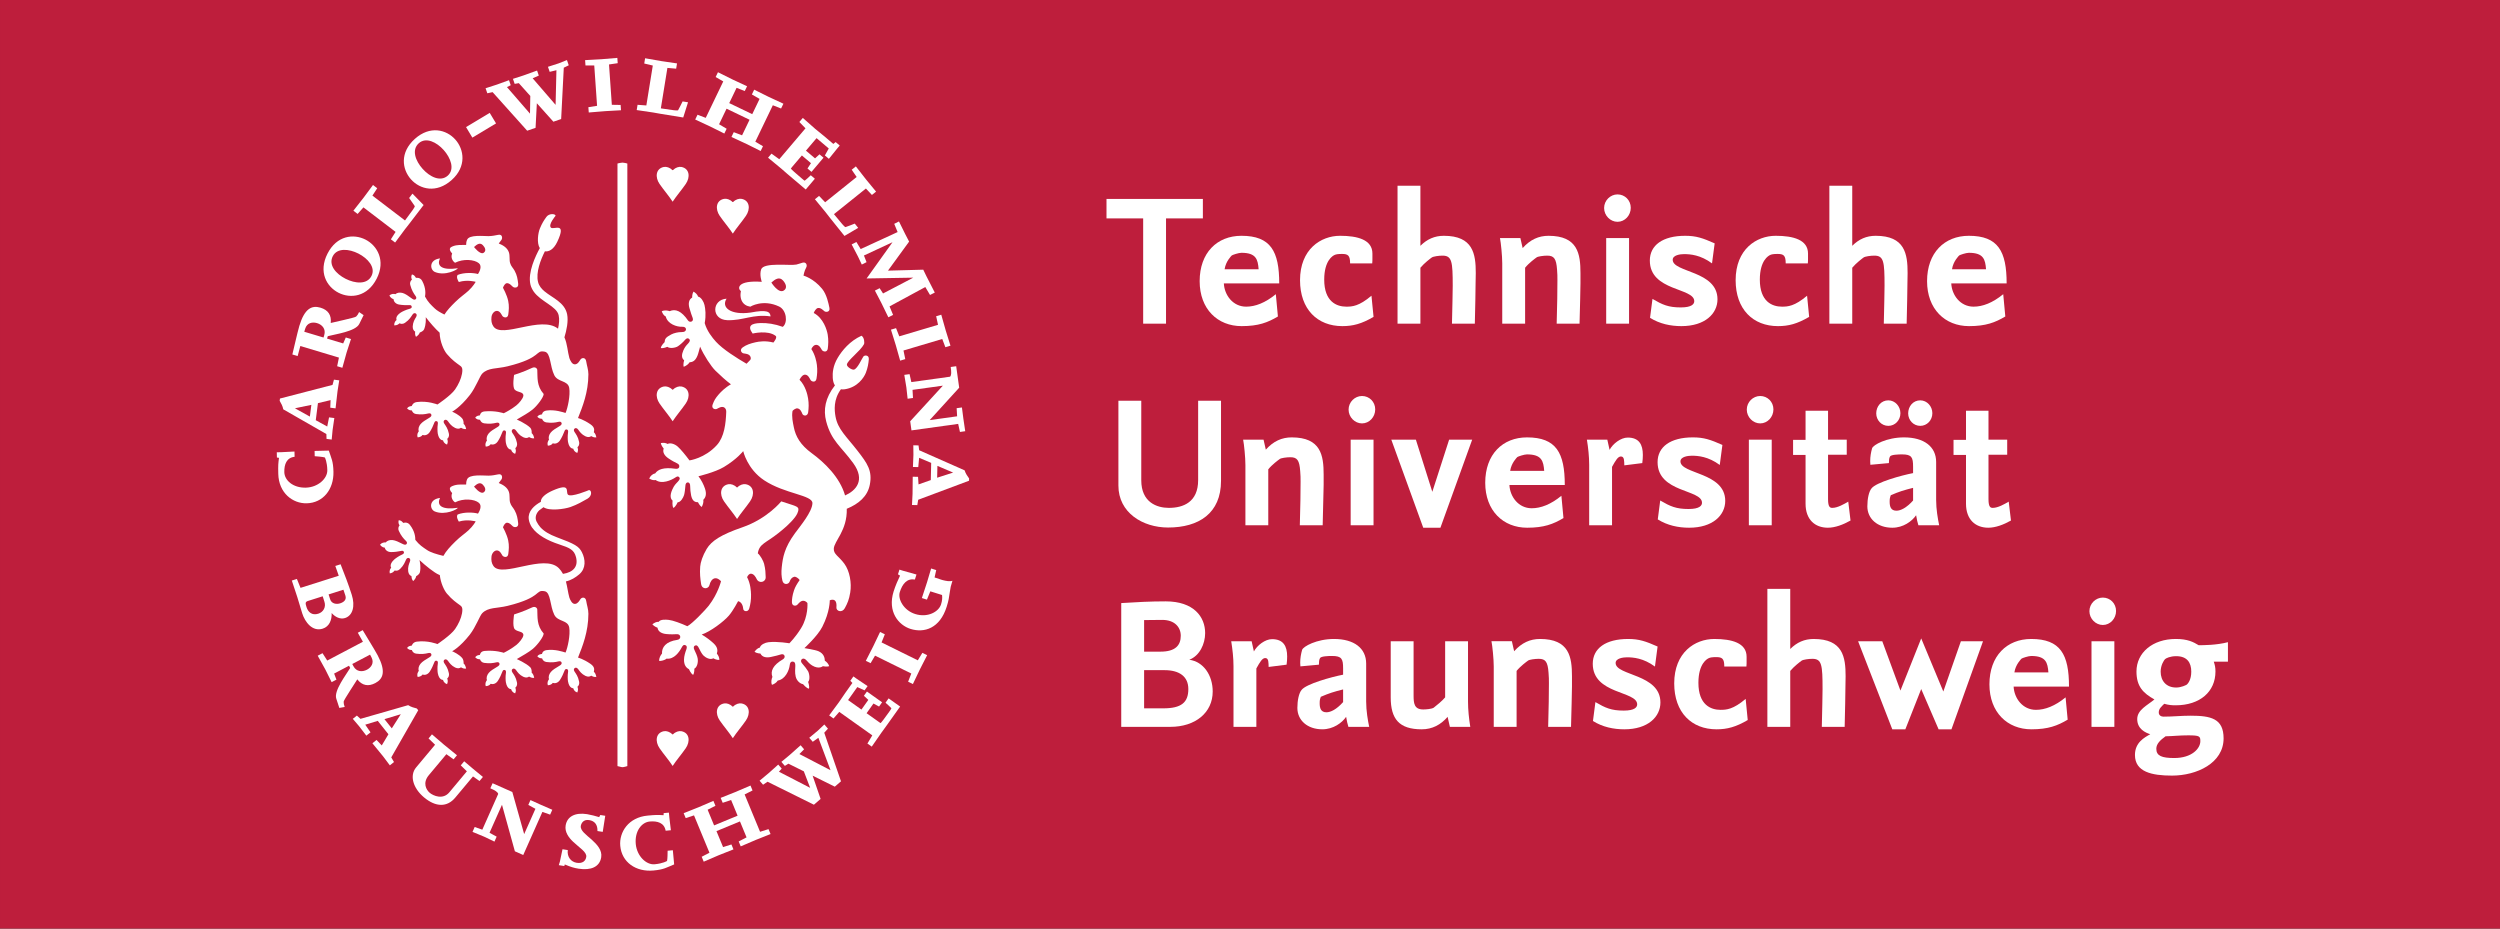 <?xml version="1.0" encoding="UTF-8" standalone="no"?>
<!-- Created with Inkscape (http://www.inkscape.org/) -->
<svg xmlns:dc="http://purl.org/dc/elements/1.1/" xmlns:cc="http://creativecommons.org/ns#" xmlns:rdf="http://www.w3.org/1999/02/22-rdf-syntax-ns#" xmlns:svg="http://www.w3.org/2000/svg" xmlns="http://www.w3.org/2000/svg" xmlns:sodipodi="http://sodipodi.sourceforge.net/DTD/sodipodi-0.dtd" xmlns:inkscape="http://www.inkscape.org/namespaces/inkscape" width="496.062" height="184.252" id="svg2" version="1.1" inkscape:version="0.47 r22583" sodipodi:docname="TU Braunschweig Logo.svg">
  <rect width="100%" height="100%" fill="#333333" stroke="none"/>
  <defs id="defs4">
    <inkscape:perspective sodipodi:type="inkscape:persp3d" inkscape:vp_x="0 : 526.18109 : 1" inkscape:vp_y="0 : 1000 : 0" inkscape:vp_z="744.09448 : 526.18109 : 1" inkscape:persp3d-origin="372.04724 : 350.78739 : 1" id="perspective10"/>
    <clipPath id="clipPath4338" clipPathUnits="userSpaceOnUse">
      <path id="path4340" d="m 623.622,663.307 99.213,0 0,36.851 -99.213,0 0,-36.851 z"/>
    </clipPath>
    <clipPath id="clipPath4024" clipPathUnits="userSpaceOnUse">
      <path id="path4026" d="m 623.622,325.984 396.85,0 0,147.401 -396.85,0 0,-147.401 z"/>
    </clipPath>
    <clipPath id="clipPath3710" clipPathUnits="userSpaceOnUse">
      <path id="path3712" d="m 878.74,104.882 99.212,0 0,36.85 -99.212,0 0,-36.85 z"/>
    </clipPath>
    <clipPath id="clipPath3396" clipPathUnits="userSpaceOnUse">
      <path id="path3398" d="m 623.622,104.882 198.426,0 0,73.701 -198.426,0 0,-73.701 z"/>
    </clipPath>
    <clipPath id="clipPath3082" clipPathUnits="userSpaceOnUse">
      <path id="path3084" d="m 623.622,535.748 198.426,0 0,73.7 -198.426,0 0,-73.7 z"/>
    </clipPath>
    <clipPath id="clipPath3062" clipPathUnits="userSpaceOnUse">
      <path id="path3064" d="m 0,0 1190.551,0 0,841.89 L 0,841.89 0,0 z"/>
    </clipPath>
    <clipPath id="clipPath3044" clipPathUnits="userSpaceOnUse">
      <path id="path3046" d="m 0,0 1190.551,0 0,841.89 L 0,841.89 0,0 z"/>
    </clipPath>
    <clipPath id="clipPath3026" clipPathUnits="userSpaceOnUse">
      <path id="path3028" d="m 0,0 1190.551,0 0,841.89 L 0,841.89 0,0 z"/>
    </clipPath>
    <clipPath id="clipPath3008" clipPathUnits="userSpaceOnUse">
      <path id="path3010" d="m 0,0 1190.551,0 0,841.89 L 0,841.89 0,0 z"/>
    </clipPath>
    <clipPath id="clipPath2990" clipPathUnits="userSpaceOnUse">
      <path id="path2992" d="m 0,0 1190.551,0 0,841.89 L 0,841.89 0,0 z"/>
    </clipPath>
    <clipPath id="clipPath2972" clipPathUnits="userSpaceOnUse">
      <path id="path2974" d="m 0,0 1190.551,0 0,841.89 L 0,841.89 0,0 z"/>
    </clipPath>
    <clipPath id="clipPath2954" clipPathUnits="userSpaceOnUse">
      <path id="path2956" d="m 0,0 1190.551,0 0,841.89 L 0,841.89 0,0 z"/>
    </clipPath>
    <clipPath id="clipPath2936" clipPathUnits="userSpaceOnUse">
      <path id="path2938" d="m 0,0 1190.551,0 0,841.89 L 0,841.89 0,0 z"/>
    </clipPath>
    <clipPath id="clipPath2918" clipPathUnits="userSpaceOnUse">
      <path id="path2920" d="m 0,0 1190.551,0 0,841.89 L 0,841.89 0,0 z"/>
    </clipPath>
    <clipPath id="clipPath2900" clipPathUnits="userSpaceOnUse">
      <path id="path2902" d="m 0,0 1190.551,0 0,841.89 L 0,841.89 0,0 z"/>
    </clipPath>
    <clipPath id="clipPath2882" clipPathUnits="userSpaceOnUse">
      <path id="path2884" d="m 0,0 1190.551,0 0,841.89 L 0,841.89 0,0 z"/>
    </clipPath>
    <clipPath id="clipPath2864" clipPathUnits="userSpaceOnUse">
      <path id="path2866" d="m 0,0 1190.551,0 0,841.89 L 0,841.89 0,0 z"/>
    </clipPath>
    <clipPath id="clipPath2834" clipPathUnits="userSpaceOnUse">
      <path id="path2836" d="m 0,0 1190.551,0 0,841.89 L 0,841.89 0,0 z"/>
    </clipPath>
    <inkscape:perspective id="perspective2824" inkscape:persp3d-origin="0.5 : 0.33333333 : 1" inkscape:vp_z="1 : 0.5 : 1" inkscape:vp_y="0 : 1000 : 0" inkscape:vp_x="0 : 0.5 : 1" sodipodi:type="inkscape:persp3d"/>
  </defs>
  <sodipodi:namedview id="base" pagecolor="#ffffff" bordercolor="#666666" borderopacity="1.0" inkscape:pageopacity="0.0" inkscape:pageshadow="2" inkscape:zoom="3.0238125" inkscape:cx="184.7006" inkscape:cy="92.126252" inkscape:document-units="px" inkscape:current-layer="layer1" showgrid="false" inkscape:window-width="1600" inkscape:window-height="1138" inkscape:window-x="-8" inkscape:window-y="-8" inkscape:window-maximized="1"/>
  <g inkscape:label="Ebene 1" inkscape:groupmode="layer" id="layer1" transform="translate(244.567,94.301)">
    <g id="g2830" transform="matrix(1.25,0,0,-1.25,-1024.094,497.43)">
      <g id="g2832" clip-path="url(#clipPath2834)">
        <g id="g2854" transform="translate(0,784.947)"/>
      </g>
    </g>
    <g id="g2914" transform="matrix(1.25,0,0,-1.25,-1024.094,497.43)">
      <g id="g2916" clip-path="url(#clipPath2918)"/>
    </g>
    <g id="g2932" transform="matrix(1.25,0,0,-1.25,-1024.094,497.43)">
      <g id="g2934" clip-path="url(#clipPath2936)"/>
    </g>
    <g id="g2950" transform="matrix(1.25,0,0,-1.25,-1024.094,497.43)">
      <g id="g2952" clip-path="url(#clipPath2954)"/>
    </g>
    <g id="g2968" transform="matrix(1.25,0,0,-1.25,-1024.094,497.43)">
      <g id="g2970" clip-path="url(#clipPath2972)"/>
    </g>
    <g id="g2986" transform="matrix(1.25,0,0,-1.25,-1024.094,497.43)">
      <g id="g2988" clip-path="url(#clipPath2990)"/>
    </g>
    <g id="g3004" transform="matrix(1.25,0,0,-1.25,-1024.094,497.43)">
      <g id="g3006" clip-path="url(#clipPath3008)"/>
    </g>
    <g id="g3022" transform="matrix(1.25,0,0,-1.25,-1024.094,497.43)">
      <g id="g3024" clip-path="url(#clipPath3026)"/>
    </g>
    <g id="g3040" transform="matrix(1.25,0,0,-1.25,-1024.094,497.43)">
      <g id="g3042" clip-path="url(#clipPath3044)"/>
    </g>
    <g id="g3951">
      <path id="path4018" style="fill:#be1e3c;fill-opacity:1;fill-rule:nonzero;stroke:none" d="m 251.496,89.951 -496.062,0 0,-184.252 496.062,0 0,184.252 z"/>
      <g transform="matrix(1.25,0,0,-1.25,-1024.094,497.43)" id="g4020">
        <g clip-path="url(#clipPath4024)" id="g4022">
          <g transform="translate(705.655,406.787)" id="g4028">
            <path id="path4030" style="fill:#ffffff;fill-opacity:1;fill-rule:evenodd;stroke:none" d="M 0,0 C 0.863,0.51 1.906,1.09 2.508,1.588 3.252,2.199 4.266,3.541 4.271,4.057 3.127,5.355 3.318,6.641 3.254,7.865 3.24,8.139 2.896,8.426 2.416,8.193 1.102,7.557 -0.426,7.086 -0.426,7.086 c 0,0 -0.32,-1.9 0.106,-2.346 C 0.119,4.273 1.121,4.437 1.043,3.758 0.99,3.32 0.342,2.568 -0.076,2.238 -0.783,1.678 -1.633,1.205 -2.07,0.998 c 0,0 -1.295,0.461 -3.053,0.293 C -5.812,1.227 -5.85,0.662 -5.85,0.662 c 0,0 -0.232,-0.01 -0.408,-0.086 -0.199,-0.086 -0.34,-0.281 -0.34,-0.281 0,0 0.145,-0.182 0.381,-0.276 0.156,-0.062 0.381,-0.05 0.381,-0.05 0.066,-0.254 0.305,-0.522 0.652,-0.571 0.872,-0.125 1.45,-0.031 1.916,0.082 0.266,0.067 0.452,0.028 0.522,-0.183 0.068,-0.209 -0.125,-0.373 -0.297,-0.477 -0.67,-0.394 -1.141,-0.687 -1.414,-1.023 -0.275,-0.332 -0.414,-0.776 -0.277,-1.123 -0.069,-0.108 -0.166,-0.235 -0.213,-0.414 -0.049,-0.18 -0.037,-0.36 0.013,-0.549 0.131,-0.006 0.254,0.014 0.393,0.068 0.141,0.055 0.279,0.131 0.387,0.299 0.351,-0.115 0.808,-0.035 1.14,0.451 0.28,0.405 0.61,1.127 0.705,1.418 0.094,0.293 0.219,0.358 0.387,0.322 0.149,-0.031 0.27,-0.13 0.186,-0.597 -0.061,-0.336 -0.053,-1.041 0.006,-1.363 0.209,-1.149 0.834,-1.077 0.834,-1.077 0,0 0.046,-0.203 0.175,-0.365 0.135,-0.162 0.307,-0.269 0.463,-0.312 0.071,0.156 0.129,0.39 0.106,0.584 -0.024,0.193 -0.082,0.324 -0.082,0.324 0.154,0.119 0.355,0.359 0.261,0.846 -0.172,0.834 -0.498,1.222 -0.736,1.589 -0.152,0.245 -0.098,0.432 0.049,0.539 0.148,0.104 0.369,0.073 0.562,-0.209 0.223,-0.314 0.528,-0.748 1.129,-1.037 0.407,-0.195 0.727,-0.127 0.918,0.032 0,0 0.174,-0.104 0.322,-0.153 C 2.418,-2.981 2.586,-3 2.762,-2.981 2.734,-2.814 2.688,-2.652 2.621,-2.5 c -0.07,0.146 -0.144,0.238 -0.258,0.344 0.03,0.224 -0.021,0.65 -0.209,0.84 C 1.492,-0.648 0,0 0,0"/>
          </g>
          <g transform="translate(698.87,434.172)" id="g4032">
            <path id="path4034" style="fill:#ffffff;fill-opacity:1;fill-rule:evenodd;stroke:none" d="M 0,0 C 0,0 0.984,-1.303 1.541,-0.906 1.986,-0.588 1.748,-0.068 1.406,0.289 0.941,0.779 0.455,0.422 0,0 m 19.416,-30.219 c -0.18,-0.017 -0.348,0 -0.494,0.049 -0.149,0.053 -0.322,0.156 -0.322,0.156 -0.192,-0.162 -0.512,-0.228 -0.92,-0.031 -0.6,0.289 -0.905,0.721 -1.129,1.039 -0.195,0.277 -0.414,0.311 -0.563,0.205 -0.148,-0.107 -0.201,-0.295 -0.048,-0.539 0.236,-0.369 0.564,-0.754 0.736,-1.592 0.097,-0.482 -0.11,-0.726 -0.262,-0.843 0,0 0.061,-0.135 0.084,-0.327 0.024,-0.193 -0.037,-0.427 -0.103,-0.584 -0.161,0.043 -0.334,0.151 -0.465,0.313 -0.133,0.162 -0.178,0.365 -0.178,0.365 0,0 -0.625,-0.072 -0.834,1.076 -0.061,0.323 -0.066,1.032 -0.006,1.367 0.084,0.463 -0.037,0.565 -0.185,0.596 -0.17,0.039 -0.295,-0.029 -0.391,-0.32 -0.094,-0.293 -0.426,-1.014 -0.703,-1.422 -0.334,-0.486 -0.793,-0.568 -1.141,-0.451 -0.107,-0.168 -0.25,-0.244 -0.388,-0.299 -0.141,-0.055 -0.264,-0.076 -0.391,-0.068 -0.055,0.193 -0.066,0.373 -0.018,0.548 0.047,0.18 0.145,0.307 0.211,0.415 -0.134,0.349 0.004,0.792 0.282,1.126 0.275,0.336 0.744,0.627 1.416,1.024 0.169,0.101 0.367,0.267 0.298,0.476 -0.072,0.213 -0.257,0.25 -0.525,0.184 -0.465,-0.115 -1.045,-0.205 -1.916,-0.084 -0.35,0.049 -0.59,0.318 -0.656,0.574 0,0 -0.223,-0.011 -0.381,0.051 -0.234,0.096 -0.377,0.275 -0.377,0.275 0,0 0.137,0.194 0.338,0.282 0.176,0.076 0.408,0.086 0.408,0.086 0,0 0.031,0.515 0.717,0.613 1.336,0.184 2.601,-0.262 3.019,-0.385 0.34,0.776 0.784,2.813 0.582,3.979 -0.209,1.211 -1.802,0.879 -2.367,2.008 -0.707,1.414 -0.551,3.556 -1.517,3.74 -1.592,0.302 -0.305,-0.948 -5.916,-2.323 -1.719,-0.421 -3.061,-0.181 -4.018,-1.167 -0.375,-0.389 -1.029,-2.196 -1.943,-3.368 -1.61,-2.064 -2.825,-2.662 -2.825,-2.662 0.231,-0.097 1.118,-0.502 1.608,-1.094 0.172,-0.201 0.238,-0.613 0.209,-0.841 0.115,-0.102 0.187,-0.194 0.254,-0.344 0.07,-0.149 0.117,-0.313 0.148,-0.481 -0.179,-0.015 -0.347,0 -0.494,0.051 -0.148,0.053 -0.322,0.156 -0.322,0.156 -0.192,-0.162 -0.512,-0.228 -0.92,-0.035 -0.6,0.293 -0.906,0.725 -1.129,1.043 -0.195,0.278 -0.414,0.311 -0.563,0.205 -0.148,-0.105 -0.205,-0.295 -0.048,-0.539 0.234,-0.369 0.564,-0.754 0.736,-1.591 0.098,-0.485 -0.109,-0.727 -0.262,-0.844 0,0 0.059,-0.135 0.082,-0.328 0.022,-0.192 -0.035,-0.428 -0.105,-0.586 -0.156,0.045 -0.33,0.154 -0.463,0.316 -0.131,0.162 -0.18,0.365 -0.18,0.365 0,0 -0.623,-0.072 -0.834,1.077 -0.056,0.322 -0.066,1.031 -0.006,1.365 0.084,0.465 -0.035,0.566 -0.185,0.597 -0.168,0.036 -0.293,-0.029 -0.387,-0.32 -0.096,-0.293 -0.426,-1.017 -0.703,-1.422 -0.334,-0.486 -0.795,-0.566 -1.145,-0.451 -0.107,-0.168 -0.246,-0.244 -0.384,-0.299 -0.143,-0.054 -0.264,-0.078 -0.395,-0.072 -0.051,0.195 -0.062,0.375 -0.017,0.553 0.05,0.179 0.148,0.306 0.214,0.414 -0.138,0.349 0.002,0.793 0.278,1.127 0.279,0.332 0.748,0.629 1.416,1.023 0.174,0.102 0.367,0.268 0.299,0.479 -0.071,0.211 -0.254,0.246 -0.522,0.181 -0.467,-0.111 -1.049,-0.207 -1.92,-0.082 -0.349,0.047 -0.586,0.317 -0.654,0.573 0,0 -0.223,-0.012 -0.381,0.052 -0.234,0.092 -0.379,0.274 -0.379,0.274 0,0 0.139,0.195 0.338,0.281 0.18,0.076 0.408,0.088 0.408,0.088 0,0 0.139,0.545 0.789,0.631 1.762,0.236 3.285,-0.387 3.285,-0.387 0,0 2.133,1.42 2.799,2.387 0.528,0.765 0.957,1.679 1.102,2.502 0.18,1.017 -0.11,1.119 -0.422,1.357 -0.432,0.32 -1.121,0.762 -1.975,1.766 -0.49,0.574 -1.13,1.992 -1.154,3.386 -0.684,0.602 -1.574,1.639 -2.205,2.463 0.018,-0.369 0.055,-1.109 -0.254,-1.912 -0.094,-0.248 -0.471,-0.457 -0.691,-0.521 -0.053,-0.145 -0.11,-0.248 -0.221,-0.369 -0.109,-0.122 -0.242,-0.227 -0.385,-0.321 -0.084,0.157 -0.135,0.317 -0.144,0.473 -0.012,0.158 0.017,0.355 0.017,0.355 -0.222,0.116 -0.412,0.385 -0.39,0.836 0.035,0.666 0.312,1.116 0.515,1.446 0.182,0.289 0.127,0.504 -0.029,0.599 -0.156,0.096 -0.354,0.069 -0.512,-0.166 -0.252,-0.361 -0.478,-0.816 -1.179,-1.299 -0.411,-0.281 -0.711,-0.185 -0.881,-0.089 0,0 -0.102,-0.108 -0.27,-0.204 -0.168,-0.095 -0.408,-0.136 -0.578,-0.132 -0.021,0.162 0.01,0.361 0.107,0.55 0.098,0.186 0.268,0.307 0.268,0.307 0,0 -0.311,0.543 0.664,1.186 0.274,0.179 0.924,0.464 1.254,0.543 0.461,0.103 0.508,0.252 0.479,0.402 -0.032,0.17 -0.139,0.256 -0.446,0.23 -0.308,-0.025 -1.101,-0.002 -1.584,0.094 -0.58,0.115 -0.832,0.51 -0.863,0.873 -0.197,0.035 -0.32,0.133 -0.426,0.24 -0.105,0.11 -0.174,0.215 -0.219,0.336 0.159,0.125 0.319,0.203 0.502,0.229 0.184,0.029 0.338,-0.014 0.465,-0.033 0.268,0.261 0.729,0.306 1.147,0.181 0.412,-0.121 0.867,-0.437 1.492,-0.9 0.162,-0.119 0.392,-0.234 0.557,-0.09 0.167,0.15 0.13,0.332 -0.036,0.553 -0.285,0.385 -0.597,0.883 -0.824,1.734 -0.094,0.342 0.063,0.666 0.27,0.824 0,0 -0.096,0.204 -0.1,0.371 -0.006,0.254 0.104,0.458 0.104,0.458 0,0 0.236,-0.051 0.392,-0.204 0.139,-0.132 0.24,-0.341 0.24,-0.341 0,0 0.659,0.138 0.987,-0.471 0.638,-1.18 0.521,-2.117 0.455,-2.496 0.484,-0.91 0.976,-1.344 1.558,-1.903 0.336,-0.32 0.885,-0.642 1.524,-0.953 0.414,0.657 0.99,1.278 1.717,1.991 0.855,0.841 1.464,1.207 2.099,1.791 0.762,0.701 1.143,1.412 1.143,1.412 0,0 -1.305,0.392 -2.674,-0.03 -0.152,0.25 -0.439,0.784 -0.188,1.125 1.024,0.42 2.543,0.352 3.233,0.143 0.228,0.355 0.695,1.236 0.142,1.711 -0.707,0.607 -2.498,0.746 -3.781,0.078 -0.316,0.17 -0.763,0.791 -0.463,1.467 -0.695,0.754 -0.238,1.006 0.008,1.109 0.805,0.348 1.465,0.221 2.209,0.254 0.012,0.299 0.01,0.465 0.151,0.817 C -0.758,1.994 1.461,1.725 2.293,1.73 2.865,1.734 3.35,1.842 3.84,1.937 4.502,2.078 4.537,1.416 4.363,1.15 L 3.922,0.564 C 4.59,0.295 5.277,-0.109 5.529,-0.834 5.721,-1.389 5.576,-2.02 5.721,-2.522 5.883,-3.088 6.178,-3.283 6.436,-3.754 6.838,-4.492 6.916,-5.059 7.01,-5.842 7.09,-6.514 6.43,-6.522 6.176,-6.326 6.035,-6.219 5.633,-5.691 5.193,-5.744 4.916,-5.775 4.699,-6.174 4.592,-6.463 c 0,0 0.627,-1.119 0.83,-2.084 0.174,-0.82 0.1,-1.492 0.012,-2.164 -0.08,-0.67 -0.768,-0.49 -0.938,-0.227 -0.133,0.206 -0.348,0.731 -0.791,0.797 -0.469,0.063 -0.879,-0.447 -0.935,-0.966 -0.061,-0.563 0,-1.051 0.308,-1.499 1.358,-1.988 7.567,1.784 10.256,-0.355 0.166,0.721 0.246,1.488 0.096,2.139 -0.328,1.433 -2.799,2.119 -3.967,3.756 l 0,0.005 c -0.227,0.329 -0.414,0.698 -0.512,1.114 -0.449,1.908 0.828,4.57 1.49,5.769 -0.515,0.813 -0.277,2.426 0.016,3.127 0.35,0.85 0.633,1.279 1.045,1.85 0.414,0.572 1.441,0.504 1.441,0.156 0,0 -1.195,-1.385 -0.746,-1.869 0.403,-0.434 2.602,1.08 1.004,-2.287 -0.576,-1.201 -1.328,-1.573 -1.955,-1.483 -0.656,-1.304 -1.467,-3.349 -1.082,-4.875 0.156,-0.619 0.553,-1.088 1.051,-1.502 l 0.006,0 c 1.254,-1.037 3.162,-1.722 3.554,-3.601 0.229,-1.117 -0.099,-2.602 -0.427,-3.672 0.476,-1.084 0.498,-2.273 0.787,-3.293 0.142,-0.402 0.437,-1.049 0.918,-0.996 0.433,0.047 0.662,0.492 0.834,0.75 0.219,0.332 0.818,0.392 0.918,-0.276 0.101,-0.669 0.349,-1.322 0.349,-2.046 -0.007,-2.893 -0.941,-5.174 -1.65,-6.954 0,0 0.83,-0.207 1.969,-0.984 0.804,-0.549 0.574,-1.035 0.543,-1.262 0.113,-0.103 0.185,-0.197 0.256,-0.343 0.066,-0.151 0.115,-0.315 0.144,-0.481"/>
          </g>
          <g transform="translate(692.663,430.209)" id="g4036">
            <path id="path4038" style="fill:#ffffff;fill-opacity:1;fill-rule:evenodd;stroke:none" d="M 0,0 C 1.619,-0.682 3.621,0.371 3.619,0.594 1.139,0.229 0.217,0.934 0.809,2.156 -0.969,1.945 -0.82,0.346 0,0"/>
          </g>
          <g transform="translate(705.655,368.763)" id="g4040">
            <path id="path4042" style="fill:#ffffff;fill-opacity:1;fill-rule:evenodd;stroke:none" d="M 0,0 C 0.863,0.51 1.906,1.09 2.508,1.588 3.252,2.199 4.266,3.539 4.271,4.055 3.127,5.355 3.318,6.641 3.254,7.865 3.24,8.137 2.896,8.426 2.416,8.191 1.102,7.557 -0.426,7.084 -0.426,7.084 c 0,0 -0.32,-1.9 0.106,-2.346 C 0.119,4.273 1.121,4.437 1.043,3.758 0.99,3.32 0.342,2.566 -0.076,2.236 -0.783,1.676 -1.633,1.205 -2.07,0.996 c 0,0 -1.295,0.461 -3.053,0.295 C -5.812,1.227 -5.85,0.662 -5.85,0.662 c 0,0 -0.232,-0.012 -0.408,-0.086 -0.199,-0.088 -0.34,-0.281 -0.34,-0.281 0,0 0.145,-0.184 0.379,-0.276 0.158,-0.064 0.383,-0.052 0.383,-0.052 0.066,-0.254 0.305,-0.52 0.652,-0.569 0.872,-0.125 1.45,-0.031 1.916,0.08 0.266,0.067 0.452,0.03 0.522,-0.181 0.068,-0.209 -0.125,-0.373 -0.297,-0.479 -0.67,-0.394 -1.139,-0.685 -1.414,-1.021 -0.275,-0.334 -0.414,-0.778 -0.277,-1.125 -0.067,-0.106 -0.166,-0.235 -0.213,-0.412 -0.049,-0.18 -0.037,-0.36 0.013,-0.551 0.133,-0.006 0.254,0.016 0.393,0.07 0.141,0.055 0.279,0.129 0.387,0.297 0.351,-0.115 0.808,-0.033 1.142,0.453 0.278,0.405 0.606,1.125 0.703,1.418 0.094,0.293 0.219,0.356 0.387,0.321 0.149,-0.032 0.27,-0.129 0.186,-0.596 -0.061,-0.336 -0.053,-1.043 0.006,-1.363 0.209,-1.151 0.834,-1.079 0.834,-1.079 0,0 0.046,-0.201 0.175,-0.363 0.133,-0.162 0.307,-0.269 0.463,-0.312 0.071,0.154 0.129,0.39 0.106,0.584 -0.024,0.191 -0.082,0.324 -0.082,0.324 0.154,0.119 0.355,0.359 0.261,0.846 -0.172,0.834 -0.498,1.22 -0.736,1.589 -0.152,0.243 -0.098,0.43 0.049,0.537 0.148,0.106 0.369,0.075 0.562,-0.207 0.223,-0.316 0.528,-0.748 1.129,-1.037 0.407,-0.195 0.727,-0.127 0.918,0.032 0,0 0.174,-0.104 0.322,-0.153 0.147,-0.052 0.315,-0.07 0.491,-0.052 -0.028,0.167 -0.074,0.33 -0.141,0.48 -0.07,0.148 -0.144,0.24 -0.258,0.344 0.028,0.226 -0.021,0.652 -0.209,0.84 C 1.492,-0.648 0,0 0,0"/>
          </g>
          <g transform="translate(700.411,395.24)" id="g4044">
            <path id="path4046" style="fill:#ffffff;fill-opacity:1;fill-rule:evenodd;stroke:none" d="M 0,0 C -0.557,-0.395 -1.541,0.908 -1.541,0.908 -1.086,1.33 -0.6,1.685 -0.135,1.197 0.207,0.838 0.443,0.318 0,0 m 17.731,-28.83 c -0.071,0.146 -0.143,0.238 -0.256,0.344 0.031,0.226 0.261,0.711 -0.543,1.259 -1.137,0.778 -1.969,0.985 -1.969,0.985 0.709,1.781 1.641,4.06 1.65,6.953 0,0.726 -0.248,1.379 -0.349,2.049 -0.1,0.668 -0.699,0.607 -0.918,0.273 -0.172,-0.258 -0.401,-0.701 -0.836,-0.75 -0.479,-0.053 -0.774,0.594 -0.916,0.996 -0.227,0.799 -0.315,1.692 -0.551,2.569 0.838,0.189 1.522,0.627 2.117,1.13 1.092,0.93 1.002,2.37 0.414,3.522 -0.48,0.922 -1.082,1.289 -3.992,2.369 -1.16,0.432 -2.002,0.934 -2.6,1.588 -0.222,0.258 -0.449,0.59 -0.601,0.902 -0.301,0.614 -0.072,1.317 0.437,1.785 0.122,0.108 0.373,0.288 0.668,0.491 0.895,-0.651 3.334,-0.307 4.282,0.027 1.093,0.387 1.933,0.883 2.711,1.326 0.771,0.457 0.648,1.365 0.23,1.362 0,0 -2.848,-1.202 -3.334,-0.729 C 12.934,0.051 13.93,1.59 10.908,0.258 9.818,-0.223 9.014,-0.883 9.065,-1.516 8.008,-2.086 6.99,-3.014 7.143,-4.258 7.188,-4.672 7.391,-5.19 7.672,-5.608 l 0.012,0 c 0.826,-1.181 2.474,-2.07 4.271,-2.656 1.723,-0.564 2.389,-0.877 2.688,-2.021 0.394,-1.498 -0.418,-2.414 -2.063,-2.668 -0.199,0.367 -0.433,0.674 -0.644,0.89 -2.327,2.401 -9.041,-1.623 -10.399,0.366 -0.308,0.445 -0.369,0.935 -0.308,1.498 0.054,0.519 0.466,1.029 0.935,0.965 0.443,-0.067 0.658,-0.59 0.791,-0.795 0.17,-0.264 0.856,-0.444 0.938,0.224 0.088,0.672 0.162,1.344 -0.012,2.166 -0.203,0.965 -0.83,2.082 -0.83,2.082 0.107,0.289 0.324,0.69 0.601,0.721 0.44,0.051 0.842,-0.475 0.983,-0.582 0.254,-0.197 0.914,-0.188 0.832,0.484 -0.092,0.784 -0.17,1.35 -0.572,2.086 -0.258,0.473 -0.553,0.666 -0.715,1.233 -0.145,0.502 0,1.132 -0.192,1.689 C 3.736,0.797 3.047,1.203 2.381,1.473 L 2.822,2.057 C 2.996,2.323 2.961,2.987 2.299,2.845 1.809,2.749 1.324,2.642 0.752,2.64 -0.078,2.634 -2.299,2.903 -2.644,2.051 -2.785,1.697 -2.783,1.533 -2.795,1.234 -3.539,1.199 -4.199,1.328 -5.004,0.978 -5.25,0.875 -5.707,0.623 -5.012,-0.129 c -0.3,-0.678 0.147,-1.297 0.463,-1.469 1.283,0.67 3.074,0.532 3.781,-0.078 0.553,-0.474 0.086,-1.353 -0.142,-1.711 -0.69,0.209 -2.209,0.279 -3.233,-0.14 -0.251,-0.342 0.034,-0.875 0.188,-1.127 1.369,0.421 2.674,0.031 2.674,0.031 0,0 -0.381,-0.713 -1.143,-1.414 -0.636,-0.584 -1.244,-0.947 -2.099,-1.789 -0.828,-0.815 -1.463,-1.508 -1.883,-2.272 -1.057,0.254 -2.049,0.557 -2.6,0.934 -0.67,0.453 -1.226,0.797 -1.857,1.613 0.002,0.383 -0.039,1.328 -0.865,2.385 -0.426,0.547 -1.053,0.301 -1.053,0.301 0,0 -0.135,0.187 -0.293,0.297 -0.18,0.121 -0.42,0.132 -0.42,0.132 0,0 -0.074,-0.216 -0.025,-0.466 0.029,-0.166 0.158,-0.35 0.158,-0.35 -0.176,-0.191 -0.276,-0.537 -0.127,-0.857 0.365,-0.803 0.756,-1.241 1.103,-1.573 0.2,-0.189 0.268,-0.361 0.127,-0.539 -0.138,-0.17 -0.383,-0.094 -0.562,-0.006 -0.696,0.354 -1.198,0.588 -1.625,0.639 -0.432,0.053 -0.879,-0.066 -1.098,-0.371 -0.129,-0.002 -0.289,0.016 -0.465,-0.045 -0.176,-0.055 -0.322,-0.16 -0.455,-0.309 0.065,-0.113 0.149,-0.203 0.272,-0.293 0.121,-0.089 0.259,-0.166 0.459,-0.168 0.091,-0.353 0.408,-0.699 0.996,-0.716 0.494,-0.014 1.277,0.097 1.578,0.174 0.297,0.076 0.418,0.009 0.478,-0.155 0.053,-0.142 0.032,-0.297 -0.404,-0.476 -0.314,-0.133 -0.906,-0.522 -1.144,-0.743 -0.856,-0.798 -0.459,-1.283 -0.459,-1.283 0,0 -0.147,-0.146 -0.211,-0.347 -0.065,-0.202 -0.063,-0.403 -0.014,-0.559 0.168,0.025 0.398,0.105 0.547,0.229 0.15,0.121 0.232,0.244 0.232,0.244 0.182,-0.067 0.496,-0.11 0.852,0.234 0.611,0.596 0.758,1.082 0.947,1.481 0.117,0.257 0.307,0.316 0.477,0.248 0.17,-0.069 0.259,-0.27 0.129,-0.586 -0.145,-0.36 -0.344,-0.848 -0.266,-1.51 0.055,-0.449 0.285,-0.684 0.523,-0.76 0,0 0.006,-0.199 0.043,-0.355 0.035,-0.153 0.114,-0.299 0.223,-0.44 0.125,0.113 0.238,0.242 0.326,0.381 0.088,0.135 0.127,0.248 0.154,0.398 0.207,0.102 0.543,0.372 0.596,0.631 0.17,0.844 0.01,1.567 -0.072,1.928 0.951,-0.883 2.351,-2.025 3.103,-2.332 0.041,-0.018 0.084,-0.035 0.125,-0.053 0.131,-1.242 0.688,-2.427 1.127,-2.941 0.854,-1.006 1.543,-1.445 1.975,-1.768 0.312,-0.236 0.602,-0.338 0.422,-1.357 -0.145,-0.822 -0.574,-1.734 -1.102,-2.5 -0.666,-0.969 -2.799,-2.387 -2.799,-2.387 0,0 -1.523,0.621 -3.285,0.387 -0.65,-0.088 -0.789,-0.633 -0.789,-0.633 0,0 -0.228,-0.012 -0.408,-0.086 -0.199,-0.088 -0.34,-0.281 -0.34,-0.281 0,0 0.147,-0.182 0.381,-0.276 0.158,-0.064 0.381,-0.052 0.381,-0.052 0.066,-0.254 0.305,-0.524 0.654,-0.573 0.871,-0.125 1.453,-0.029 1.92,0.084 0.266,0.063 0.451,0.03 0.522,-0.183 0.068,-0.211 -0.125,-0.375 -0.299,-0.477 -0.668,-0.396 -1.139,-0.691 -1.416,-1.025 -0.276,-0.332 -0.416,-0.775 -0.278,-1.127 -0.066,-0.105 -0.164,-0.234 -0.214,-0.412 -0.045,-0.18 -0.034,-0.36 0.017,-0.553 0.131,-0.006 0.252,0.018 0.395,0.072 0.138,0.055 0.277,0.131 0.384,0.299 0.35,-0.117 0.811,-0.035 1.145,0.449 0.277,0.407 0.607,1.131 0.703,1.424 0.096,0.291 0.219,0.356 0.387,0.321 0.15,-0.032 0.269,-0.133 0.185,-0.6 -0.06,-0.334 -0.05,-1.043 0.006,-1.363 0.211,-1.151 0.834,-1.076 0.834,-1.076 0,0 0.049,-0.204 0.18,-0.366 0.133,-0.162 0.307,-0.273 0.463,-0.316 0.07,0.156 0.127,0.394 0.103,0.584 -0.021,0.195 -0.08,0.328 -0.08,0.328 0.153,0.119 0.36,0.359 0.26,0.846 -0.17,0.836 -0.5,1.22 -0.734,1.591 -0.157,0.245 -0.1,0.432 0.048,0.54 0.149,0.103 0.368,0.072 0.563,-0.206 0.223,-0.318 0.529,-0.75 1.129,-1.042 0.408,-0.196 0.728,-0.127 0.92,0.035 0,0 0.174,-0.106 0.322,-0.157 0.147,-0.052 0.315,-0.066 0.494,-0.052 -0.031,0.168 -0.078,0.334 -0.148,0.48 -0.067,0.151 -0.139,0.244 -0.254,0.344 0.029,0.228 -0.037,0.641 -0.209,0.844 -0.49,0.591 -1.377,0.994 -1.608,1.093 0,0 1.215,0.596 2.827,2.663 0.912,1.171 1.566,2.978 1.941,3.365 0.957,0.986 2.299,0.748 4.018,1.17 5.611,1.375 4.324,2.625 5.916,2.322 0.966,-0.184 0.81,-2.328 1.517,-3.74 0.565,-1.129 2.158,-0.797 2.367,-2.01 0.202,-1.166 -0.242,-3.201 -0.582,-3.979 -0.418,0.125 -1.683,0.569 -3.019,0.385 -0.686,-0.096 -0.717,-0.611 -0.717,-0.611 0,0 -0.232,-0.012 -0.41,-0.086 -0.199,-0.088 -0.336,-0.281 -0.336,-0.281 0,0 0.143,-0.18 0.377,-0.276 0.158,-0.064 0.381,-0.052 0.381,-0.052 0.066,-0.254 0.306,-0.524 0.656,-0.575 0.871,-0.121 1.449,-0.031 1.916,0.086 0.268,0.067 0.453,0.03 0.525,-0.185 0.069,-0.209 -0.129,-0.373 -0.298,-0.475 -0.672,-0.396 -1.141,-0.689 -1.416,-1.025 -0.278,-0.332 -0.418,-0.776 -0.282,-1.127 -0.066,-0.106 -0.164,-0.235 -0.211,-0.414 -0.048,-0.174 -0.037,-0.356 0.018,-0.549 0.127,-0.006 0.25,0.015 0.391,0.07 0.138,0.055 0.281,0.131 0.388,0.299 0.348,-0.117 0.807,-0.035 1.141,0.449 0.277,0.41 0.611,1.131 0.703,1.422 0.096,0.293 0.221,0.359 0.391,0.322 0.148,-0.033 0.269,-0.132 0.185,-0.597 -0.06,-0.334 -0.055,-1.045 0.006,-1.366 0.207,-1.148 0.834,-1.076 0.834,-1.076 0,0 0.045,-0.203 0.178,-0.365 0.131,-0.162 0.304,-0.269 0.465,-0.312 0.066,0.156 0.127,0.39 0.103,0.584 -0.023,0.191 -0.084,0.324 -0.084,0.324 0.152,0.119 0.359,0.363 0.26,0.845 -0.17,0.836 -0.496,1.221 -0.734,1.592 -0.155,0.244 -0.1,0.432 0.048,0.539 0.149,0.104 0.368,0.073 0.563,-0.205 0.224,-0.318 0.529,-0.752 1.129,-1.041 0.408,-0.197 0.728,-0.131 0.92,0.033 0,0 0.173,-0.105 0.322,-0.156 0.146,-0.051 0.314,-0.066 0.494,-0.051 -0.029,0.166 -0.078,0.33 -0.144,0.483"/>
          </g>
          <g transform="translate(692.663,392.185)" id="g4048">
            <path id="path4050" style="fill:#ffffff;fill-opacity:1;fill-rule:evenodd;stroke:none" d="M 0,0 C 1.631,-0.654 3.621,0.369 3.619,0.592 1.139,0.227 0.217,0.934 0.809,2.156 -0.969,1.945 -0.885,0.354 0,0"/>
          </g>
          <g transform="translate(745.94,423.16)" id="g4052">
            <path id="path4054" style="fill:#ffffff;fill-opacity:1;fill-rule:nonzero;stroke:none" d="M 0,0 C -0.055,0.748 -0.57,1.115 -3.172,0.609 -6.289,0.166 -7.895,1.402 -6.981,2.811 -9.342,2.674 -9.441,-0.512 -6.879,-0.6 -4.32,-0.686 -2.793,0.406 0,0"/>
          </g>
          <g transform="translate(749.351,393.245)" id="g4056">
            <path id="path4058" style="fill:#ffffff;fill-opacity:1;fill-rule:nonzero;stroke:none" d="m 0,0 c -0.418,0.139 -1.713,0.553 -1.713,0.553 0,0 -2.193,-2.746 -6.193,-4.125 -3.369,-1.16 -4.879,-2.145 -5.645,-3.422 -0.648,-1.084 -0.982,-2.149 -1.031,-2.811 -0.082,-1.125 0.014,-1.861 0.146,-2.754 0.139,-0.935 1.19,-0.826 1.332,-0.166 0.104,0.479 0.413,1.02 0.895,1.075 0.482,0.054 0.935,-0.477 0.935,-0.477 0,0 -0.474,-1.967 -1.96,-3.893 -0.473,-0.611 -2.596,-2.847 -3.387,-3.248 -0.985,0.454 -2.293,0.936 -2.947,1.006 -0.526,0.059 -1.342,0.098 -1.594,-0.306 -0.354,0.023 -0.709,-0.151 -1.012,-0.397 0.287,-0.359 0.818,-0.541 0.818,-0.541 0.092,-0.639 0.692,-0.937 1.401,-1.004 0.738,-0.072 1.34,-0.041 1.654,-0.019 0.324,0.023 0.516,-0.16 0.553,-0.368 0.041,-0.228 -0.102,-0.484 -0.457,-0.535 -1.836,-0.261 -2.492,-1.189 -2.436,-2.179 -0.203,-0.231 -0.496,-0.696 -0.441,-1.176 0.293,-0.004 0.867,0.101 1.16,0.375 1.201,-0.164 2.055,1.098 2.398,1.758 0.17,0.332 0.336,0.494 0.602,0.377 0.225,-0.1 0.281,-0.311 0.141,-0.686 -0.168,-0.453 -0.36,-1.049 -0.368,-1.596 -0.009,-0.853 0.323,-1.296 0.791,-1.533 0,0 0.297,-0.73 0.661,-0.896 0.224,0.345 0.193,0.98 0.193,0.98 0.414,0.227 0.621,0.93 0.533,1.58 -0.054,0.41 -0.33,0.987 -0.551,1.457 -0.138,0.299 -0.08,0.539 0.112,0.629 0.238,0.115 0.459,-0.008 0.648,-0.443 0.117,-0.274 0.451,-0.893 0.694,-1.129 0.328,-0.318 1.054,-0.754 1.576,-0.443 0,0 0.47,-0.307 0.955,-0.25 -0.008,0.41 -0.162,0.695 -0.395,0.988 0.141,0.469 0.157,0.992 -0.5,1.613 -0.545,0.516 -1.191,0.99 -1.908,1.418 1.359,0.449 3.502,2.051 4.322,3.014 0.707,0.828 1.455,2.283 1.455,2.283 0.612,-0.139 0.782,-0.814 0.823,-1.258 0.035,-0.373 0.777,-0.545 0.955,0.119 0.177,0.658 0.299,1.319 0.277,2.174 -0.016,0.559 -0.082,1.766 -0.629,2.779 0.147,0.309 0.358,0.569 0.641,0.545 0.449,-0.031 0.75,-0.566 0.871,-0.828 0.371,-0.801 1.471,-0.529 1.441,0.287 -0.023,0.684 -0.027,1.213 -0.256,2.127 -0.107,0.426 -0.587,1.315 -0.994,1.649 0.241,1.55 1.254,1.597 3.295,3.232 0.76,0.606 1.832,1.485 2.604,2.494 0.226,0.297 0.594,0.883 0.539,1.334 C 0.967,-0.318 0.453,-0.15 0,0"/>
          </g>
          <g transform="translate(746.067,428.535)" id="g4060">
            <path id="path4062" style="fill:#ffffff;fill-opacity:1;fill-rule:nonzero;stroke:none" d="M 0,0 C 0,0 1.123,-1.818 1.98,-1.264 2.592,-0.869 2.289,-0.168 1.859,0.314 1.267,0.98 0.611,0.537 0,0 m 15.623,-32.118 c -0.357,-1.824 -1.754,-3.02 -3.652,-3.795 0.093,-3.457 -2.024,-5.143 -2.061,-6.35 -0.029,-0.888 0.779,-1.154 1.674,-2.367 0.861,-1.168 1.183,-3.072 0.937,-4.578 -0.183,-1.115 -0.431,-1.697 -0.863,-2.488 -0.433,-0.795 -1.387,-0.473 -1.332,0.138 0.154,1.702 -1.055,1.11 -1.055,1.11 0,0 0.045,-1.799 -1.191,-4.217 -0.744,-1.453 -2.832,-3.367 -2.832,-3.367 0,0 1.715,-0.268 2.227,-0.49 0.83,-0.364 1.007,-1.018 1.013,-1.506 0.311,-0.209 0.563,-0.477 0.694,-0.867 -0.368,-0.145 -1.008,-0.006 -1.008,-0.006 0,0 -0.606,-0.549 -1.692,0.107 -0.394,0.238 -0.716,0.607 -0.914,0.828 -0.279,0.313 -0.547,0.338 -0.738,0.168 -0.154,-0.137 -0.186,-0.4 0.049,-0.658 0.347,-0.383 0.803,-0.981 0.947,-1.242 0.223,-0.414 0.342,-1.36 0.014,-1.696 0,0 0.244,-0.685 0.131,-1.078 -0.395,0.047 -0.942,0.713 -0.942,0.713 -0.517,0.084 -1.021,0.598 -1.162,1.192 -0.162,0.679 -0.072,1.244 -0.062,1.722 0.009,0.442 -0.104,0.651 -0.387,0.672 -0.334,0.026 -0.459,-0.195 -0.496,-0.527 -0.096,-0.875 -0.709,-2.285 -1.905,-2.485 -0.197,-0.343 -0.64,-0.591 -0.921,-0.675 -0.194,0.443 -0.053,0.972 0.072,1.254 -0.348,0.929 0.076,1.867 1.68,2.806 0.23,0.133 0.337,0.397 0.214,0.613 -0.107,0.184 -0.314,0.235 -0.593,0.141 -0.303,-0.098 -0.84,-0.246 -1.567,-0.396 -0.695,-0.143 -1.355,-0.039 -1.635,0.545 0,0 -0.56,0.015 -0.941,0.275 0.217,0.324 0.5,0.596 0.848,0.678 0.121,0.461 0.836,0.793 1.365,0.851 1.457,0.158 3.318,-0.172 3.318,-0.172 0,0 0.959,0.934 1.868,2.409 1.169,1.896 1.001,3.978 1.001,3.978 0,0 -0.236,0.34 -0.632,0.361 -0.448,0.026 -0.768,-0.423 -0.969,-0.628 -0.225,-0.231 -0.863,-0.256 -0.861,0.431 0,0.412 0.062,1.045 0.334,1.854 0.177,0.533 0.455,1.002 0.896,1.638 -0.228,0.309 -0.633,0.584 -0.893,0.51 -0.365,-0.107 -0.566,-0.387 -0.697,-0.754 -0.179,-0.496 -0.986,-0.582 -1.152,0.153 -0.151,0.668 -0.195,1.291 -0.098,2.164 0.168,1.505 0.405,3.046 2.096,5.355 0.814,1.111 2.734,3.389 2.771,4.766 0.039,1.306 -4.377,1.459 -7.658,3.633 -2.701,1.79 -3.33,4.635 -3.33,4.635 0,0 -0.967,-1.261 -3.076,-2.527 -1.391,-0.836 -4.033,-1.463 -4.033,-1.463 0.468,-0.606 0.824,-1.325 1.033,-1.938 0.322,-0.944 0.088,-1.461 -0.26,-1.801 0.065,-0.373 -0.058,-0.778 -0.25,-1.139 -0.365,0.234 -0.597,0.758 -0.597,0.758 -0.608,-0.02 -0.924,0.34 -1.086,1.072 -0.094,0.416 -0.155,1.104 -0.147,1.401 0.012,0.464 -0.148,0.671 -0.379,0.671 -0.199,0 -0.357,-0.168 -0.377,-0.472 -0.033,-0.516 -0.127,-1.25 -0.217,-1.539 -0.142,-0.446 -0.546,-1.147 -1.019,-1.147 0,0 -0.303,-0.705 -0.67,-0.898 -0.236,0.318 -0.137,1.174 -0.137,1.174 -0.306,0.242 -0.476,0.775 -0.052,1.726 0.312,0.713 0.546,0.899 0.871,1.248 0.297,0.321 0.425,0.536 0.216,0.749 -0.164,0.17 -0.324,0.115 -0.595,-0.066 -0.619,-0.419 -2.151,-1.116 -3.127,-0.396 -0.385,-0.097 -0.764,0.086 -1.02,0.23 0.186,0.449 0.588,0.763 0.953,0.822 0.418,0.625 1.327,1.002 3.184,0.738 0.25,-0.035 0.539,-0.004 0.617,0.25 0.07,0.239 -0.004,0.459 -0.322,0.606 -0.287,0.133 -0.776,0.375 -1.389,0.795 -0.588,0.4 -0.97,0.947 -0.744,1.556 0,0 -0.377,0.413 -0.455,0.868 0.383,0.068 0.777,0.05 1.074,-0.141 0.418,0.234 1.139,0.002 1.613,-0.424 0.491,-0.439 1.211,-1.314 1.86,-2.187 0,0 2.432,0.316 4.351,2.433 1.18,1.303 1.422,3.418 1.485,5.28 0.012,0.308 -0.115,0.605 -0.369,0.718 -0.412,0.182 -0.866,-0.131 -1.125,-0.256 -0.293,-0.14 -0.905,0.055 -0.664,0.698 0.24,0.644 0.423,0.982 0.982,1.625 0.313,0.357 1.022,1.086 1.92,1.582 -0.768,0.574 -1.65,1.371 -2.457,2.16 -0.691,0.674 -1.842,2.439 -2.436,3.816 -0.13,-0.441 -0.261,-1.045 -0.422,-1.439 -0.343,-0.84 -0.769,-1.008 -1.255,-1.049 -0.19,-0.32 -0.543,-0.555 -0.924,-0.711 -0.129,0.416 0.068,1.035 0.068,1.035 -0.478,0.373 -0.381,0.957 -0.131,1.561 0.223,0.531 0.522,0.857 0.731,1.068 0.345,0.348 0.379,0.602 0.185,0.768 -0.185,0.16 -0.42,0.115 -0.627,-0.139 -0.328,-0.402 -0.904,-0.879 -1.156,-1.039 -0.396,-0.254 -1.308,-0.387 -1.668,-0.082 0,0 -0.631,-0.277 -1.033,-0.193 0.019,0.396 0.594,0.925 0.594,0.925 0.047,0.522 0.148,0.76 1.076,1.244 0.422,0.223 1.133,0.377 1.609,0.364 0.502,-0.016 0.715,0.207 0.717,0.429 0,0.266 -0.219,0.43 -0.588,0.415 -0.883,-0.041 -2.346,0.449 -2.629,1.628 -0.359,0.172 -0.531,0.555 -0.633,0.831 0.43,0.226 0.967,0.121 1.258,0.017 0.901,0.41 1.865,0.051 2.912,-1.48 0.274,-0.399 0.977,-0.182 0.729,0.431 -0.117,0.295 -0.305,0.821 -0.506,1.535 -0.193,0.684 -0.133,1.35 0.43,1.67 0,0 -0.022,0.559 0.211,0.955 0.334,-0.193 0.627,-0.457 0.732,-0.796 0.471,-0.086 0.895,-0.79 1.02,-1.338 0.127,-0.567 0.273,-1.594 0.031,-2.869 0.353,-1.243 1.183,-2.293 1.791,-2.961 1.096,-1.207 3.308,-2.594 4.851,-3.489 0.174,0.192 0.36,0.383 0.561,0.576 0.166,0.159 0.129,0.428 0.021,0.614 -0.222,0.39 -0.775,0.402 -1.058,0.455 -0.319,0.056 -0.686,0.555 -0.127,0.955 0.557,0.398 1.195,0.617 2.027,0.807 0.559,0.128 1.625,0.281 2.84,-0.04 0,0 0.688,0.799 0.352,1.059 -1.25,0.965 -3.647,0.365 -3.647,0.365 -0.941,1.282 -0.111,1.621 1.213,1.666 1.088,0.041 2.297,-0.14 3.57,-0.601 0.848,0.677 0.588,2.676 -0.586,3.228 -2.582,1.221 -4.57,-0.027 -4.57,-0.027 -0.576,0.088 -1.107,0.371 -1.383,0.992 -0.314,0.707 -0.103,1.484 -0.103,1.484 -0.594,0.422 -0.576,1.747 3.308,1.471 0,0 -0.402,1.094 -0.101,1.973 C -1.225,3.256 3,2.639 3.971,2.855 4.215,2.91 4.687,3.076 4.928,3.146 5.531,3.328 5.734,2.742 5.539,2.4 5.213,1.828 5.103,1.096 5.103,1.096 c 0,0 1.581,-0.412 2.957,-2.098 C 8.801,-1.91 9.08,-3.35 9.217,-4.02 9.355,-4.693 8.666,-4.75 8.416,-4.551 8.191,-4.369 7.82,-3.963 7.377,-4.049 7.115,-4.098 6.818,-4.553 6.728,-4.832 8.262,-5.65 8.822,-7.508 8.947,-8.283 c 0.133,-0.838 0.098,-1.51 0.01,-2.192 -0.086,-0.675 -0.758,-0.509 -0.932,-0.236 -0.154,0.242 -0.373,0.748 -0.816,0.811 -0.406,0.056 -0.684,-0.276 -0.861,-0.657 0.601,-0.91 0.816,-1.986 0.88,-2.515 0.104,-0.85 0.047,-1.518 -0.066,-2.192 -0.111,-0.675 -0.777,-0.484 -0.939,-0.207 -0.147,0.25 -0.346,0.762 -0.789,0.84 -0.422,0.076 -0.778,-0.418 -0.963,-0.801 0.933,-0.943 1.259,-2.338 1.359,-2.964 0.135,-0.842 0.1,-1.512 0.014,-2.192 -0.088,-0.68 -0.782,-0.633 -0.934,-0.24 -0.131,0.336 -0.33,0.789 -0.771,0.853 -0.254,0.039 -0.625,-0.22 -0.78,-0.404 -0.156,-0.935 0.043,-1.781 0.209,-2.613 0.285,-1.424 1.043,-2.793 2.84,-4.098 2,-1.455 4.477,-3.828 5.291,-6.708 1.717,0.762 3.281,2.401 1.281,5.148 -1.939,2.658 -3.463,3.504 -4.279,6.617 -0.476,1.814 -0.164,3.717 1.387,5.705 -0.215,0.318 -0.313,0.732 -0.344,1.189 -0.051,0.799 0.033,1.926 0.793,3.196 0.684,1.15 1.924,2.668 3.768,3.5 0.462,-0.272 0.498,-1.153 0.396,-1.348 -0.557,-1.072 -2.685,-2.607 -2.713,-3.24 -0.015,-0.358 0.836,-0.889 1.143,-0.787 0.578,0.193 1.234,1.754 1.474,2.072 0.196,0.26 0.918,0.258 0.864,-0.426 -0.057,-0.683 -0.164,-1.346 -0.469,-2.142 -0.303,-0.784 -1.318,-2.332 -3.361,-2.629 -0.221,-0.032 -0.42,-0.028 -0.6,0.002 -1.215,-1.664 -1.029,-3.356 -0.857,-4.327 0.357,-2.015 1.71,-3.144 3.476,-5.414 1.59,-2.043 2.406,-3.197 1.965,-5.436"/>
          </g>
          <g transform="translate(730.398,441.365)" id="g4064">
            <path id="path4066" style="fill:#ffffff;fill-opacity:1;fill-rule:nonzero;stroke:none" d="m 0,0 c -0.605,0.932 -1.41,1.848 -2.078,2.816 -0.738,1.073 -0.613,2.45 0.689,2.702 0.401,0.076 0.94,-0.092 1.325,-0.487 0.035,-0.035 0.089,-0.035 0.13,0 C 0.453,5.426 0.992,5.594 1.391,5.518 2.695,5.266 2.82,3.889 2.08,2.816 1.414,1.848 0.609,0.932 0,0"/>
          </g>
          <g transform="translate(730.399,351.796)" id="g4068">
            <path id="path4070" style="fill:#ffffff;fill-opacity:1;fill-rule:nonzero;stroke:none" d="m 0,0 c -0.607,0.934 -1.412,1.848 -2.08,2.814 -0.738,1.077 -0.615,2.452 0.689,2.702 0.399,0.078 0.94,-0.09 1.325,-0.485 0.035,-0.033 0.089,-0.033 0.13,0 C 0.451,5.426 0.99,5.594 1.389,5.516 2.693,5.266 2.818,3.891 2.078,2.814 1.412,1.848 0.607,0.934 0,0"/>
          </g>
          <g transform="translate(739.95,356.204)" id="g4072">
            <path id="path4074" style="fill:#ffffff;fill-opacity:1;fill-rule:nonzero;stroke:none" d="m 0,0 c -0.607,0.932 -1.412,1.848 -2.08,2.816 -0.738,1.075 -0.613,2.45 0.689,2.7 0.401,0.078 0.94,-0.088 1.326,-0.485 0.034,-0.033 0.09,-0.033 0.129,0 C 0.451,5.428 0.99,5.594 1.391,5.516 2.693,5.266 2.818,3.891 2.08,2.816 1.412,1.848 0.607,0.932 0,0"/>
          </g>
          <g transform="translate(730.399,406.514)" id="g4076">
            <path id="path4078" style="fill:#ffffff;fill-opacity:1;fill-rule:nonzero;stroke:none" d="m 0,0 c -0.607,0.934 -1.412,1.85 -2.08,2.818 -0.74,1.073 -0.613,2.448 0.689,2.701 0.399,0.077 0.938,-0.091 1.325,-0.486 0.035,-0.035 0.091,-0.035 0.13,0 C 0.451,5.428 0.99,5.596 1.389,5.519 2.693,5.266 2.818,3.891 2.078,2.818 1.41,1.85 0.607,0.934 0,0"/>
          </g>
          <g transform="translate(739.95,436.301)" id="g4080">
            <path id="path4082" style="fill:#ffffff;fill-opacity:1;fill-rule:nonzero;stroke:none" d="m 0,0 c -0.607,0.934 -1.412,1.85 -2.08,2.816 -0.738,1.077 -0.613,2.45 0.689,2.702 0.401,0.076 0.94,-0.09 1.325,-0.485 0.035,-0.035 0.091,-0.035 0.13,0 C 0.451,5.428 0.99,5.594 1.391,5.518 2.693,5.266 2.818,3.893 2.078,2.816 1.412,1.85 0.607,0.934 0,0"/>
          </g>
          <g transform="translate(740.622,391.003)" id="g4084">
            <path id="path4086" style="fill:#ffffff;fill-opacity:1;fill-rule:nonzero;stroke:none" d="m 0,0 c -0.607,0.932 -1.412,1.848 -2.08,2.816 -0.74,1.073 -0.613,2.448 0.689,2.7 0.399,0.078 0.94,-0.09 1.325,-0.485 0.035,-0.035 0.089,-0.035 0.13,0 C 0.451,5.426 0.99,5.594 1.389,5.516 2.693,5.264 2.818,3.889 2.078,2.816 1.412,1.848 0.607,0.932 0,0"/>
          </g>
          <g transform="translate(722.431,447.572)" id="g4088">
            <path id="path4090" style="fill:#ffffff;fill-opacity:1;fill-rule:nonzero;stroke:none" d="m 0,0 c 0,0 0.512,-0.051 0.775,-0.149 l 0,-95.649 C 0.244,-95.97 -0.01,-95.97 -0.01,-95.97 c 0,0 -0.234,0.014 -0.781,0.172 l 0,95.649 C -0.541,-0.057 0,0 0,0"/>
          </g>
          <g transform="translate(678.45,378.837)" id="g4092">
            <path id="path4094" style="fill:#ffffff;fill-opacity:1;fill-rule:nonzero;stroke:none" d="M 0,0 C -0.1,0.314 -0.215,0.623 -0.315,0.936 L -2.666,0.191 -2.42,-0.586 c 0.219,-0.693 0.971,-0.836 1.578,-0.643 C -0.266,-1.047 0.215,-0.676 0,0 m -3.322,-0.998 -0.282,0.891 -2.32,-0.735 c -0.459,-0.146 -0.451,-0.344 -0.248,-0.988 0.258,-0.809 0.883,-1.356 1.869,-1.041 0.807,0.254 1.242,1.047 0.981,1.873 m -3.534,-1.811 c -0.273,0.858 -0.505,1.709 -0.779,2.569 l -0.871,2.631 0.807,0.255 0.576,-1.416 6.068,1.924 -0.547,1.553 0.838,0.266 c 0.635,-1.598 1.256,-3.217 1.776,-4.852 0.564,-1.783 0.156,-3.293 -1.077,-3.684 -0.789,-0.25 -1.601,0.2 -2.117,0.799 0.045,-1.056 -0.336,-2.14 -1.42,-2.484 -1.646,-0.522 -2.814,1.053 -3.254,2.439"/>
          </g>
          <g transform="translate(682.591,369.04)" id="g4096">
            <path id="path4098" style="fill:#ffffff;fill-opacity:1;fill-rule:nonzero;stroke:none" d="m 0,0 -0.225,0.428 -2.824,-1.486 0.186,-0.354 c 0.468,-0.889 1.396,-0.947 2.144,-0.553 C -0.063,-1.621 0.477,-0.906 0,0 m -5.106,-8.033 -0.48,1.469 c -0.432,1.259 1.609,3.861 2.205,4.879 l -0.185,0.353 -2.366,-1.246 0.369,-0.961 -0.763,-0.4 -0.996,2 -1.215,2.197 0.762,0.402 0.753,-1.17 5.661,2.983 -0.813,1.431 0.779,0.411 C -0.938,3.557 -0.375,2.6 -0.023,2.041 0.105,1.836 0.764,0.734 0.982,0.32 2.322,-2.225 1.877,-3.416 0.611,-4.084 -0.518,-4.678 -1.481,-4.48 -2.252,-3.496 -2.43,-3.826 -4.43,-6.797 -4.418,-7.045 c 0.01,-0.387 0.025,-0.379 0.166,-0.834 l -0.854,-0.154 z"/>
          </g>
          <g transform="translate(687.245,360.011)" id="g4100">
            <path id="path4102" style="fill:#ffffff;fill-opacity:1;fill-rule:nonzero;stroke:none" d="M 0,0 -2.596,-0.783 -1.43,-2.248 0,0 z m -2.789,-6.717 -1.721,2.106 0.66,0.527 0.827,-0.871 1.058,1.773 -1.693,2.127 -1.986,-0.607 0.835,-1.215 -0.662,-0.527 -1.16,1.511 -0.988,1.161 0.646,0.515 0.571,-0.519 7.572,2.175 C 1.594,1.156 2.131,1.01 2.537,0.912 l 0.227,-0.285 -4.278,-7.481 0.434,-0.738 -0.66,-0.527 -1.049,1.402 z"/>
          </g>
          <g transform="translate(698.704,350.136)" id="g4104">
            <path id="path4106" style="fill:#ffffff;fill-opacity:1;fill-rule:nonzero;stroke:none" d="m 0,0 -2.811,-3.361 c -1.292,-1.551 -3.085,-1.535 -4.96,0.031 -1.752,1.465 -2.331,3.476 -1.256,4.76 l 3.008,3.601 -1.036,1 0.541,0.649 1.891,-1.625 2.082,-1.696 -0.541,-0.648 -1.143,0.82 -2.789,-3.336 c -1.027,-1.23 -0.412,-2.33 0.147,-2.797 0.57,-0.476 2.092,-1.142 3.109,0.077 L -0.971,0.811 -1.939,1.756 -1.398,2.404 0.014,1.203 1.578,-0.082 1.037,-0.73 0,0 z"/>
          </g>
          <g transform="translate(709.722,344.503)" id="g4108">
            <path id="path4110" style="fill:#ffffff;fill-opacity:1;fill-rule:nonzero;stroke:none" d="m 0,0 -3.041,-6.842 -1.328,0.59 -2.045,7.385 -1.977,-4.446 1.129,-0.615 -0.349,-0.789 -1.625,0.779 -1.858,0.768 0.344,0.774 1.213,-0.426 2.521,5.676 c -0.099,0.328 -0.474,0.55 -1.25,0.894 l 0.358,0.805 3.133,-1.393 1.88,-6.687 1.788,4.019 -1.131,0.615 0.343,0.772 L -0.254,1.133 1.572,0.34 1.229,-0.434 0,0 z"/>
          </g>
          <g transform="translate(715.48,335.487)" id="g4112">
            <path id="path4114" style="fill:#ffffff;fill-opacity:1;fill-rule:nonzero;stroke:none" d="m 0,0 c -0.752,0.117 -1.27,0.285 -2.207,0.674 l -0.074,-0.25 -0.873,0.137 0.177,0.582 0.409,1.945 0.838,-0.131 C -1.865,1.861 -1.217,1.08 -0.309,0.937 0.615,0.795 1.104,1.225 1.203,1.873 1.322,2.639 0.1,3.336 -0.877,4.273 -1.625,4.982 -2.227,5.844 -2.07,6.85 -1.844,8.299 -0.551,8.953 1.332,8.66 1.844,8.58 2.873,8.314 3.256,8.186 L 3.432,8.525 4.219,8.402 3.82,5.848 2.982,5.977 C 3.014,6.967 2.566,7.578 1.658,7.719 0.717,7.865 0.398,7.164 0.34,6.789 0.225,6.057 1.174,5.402 2.084,4.598 2.943,3.818 3.752,2.926 3.578,1.818 3.338,0.268 1.918,-0.299 0,0"/>
          </g>
          <g transform="translate(727.352,335.202)" id="g4116">
            <path id="path4118" style="fill:#ffffff;fill-opacity:1;fill-rule:nonzero;stroke:none" d="m 0,0 c -2.793,-0.26 -5.027,1.316 -5.268,3.893 -0.207,2.214 1.317,4.541 4.334,4.822 1.381,0.129 1.625,0.117 2.536,0.062 L 1.623,9.109 2.451,9.186 2.522,8.412 2.764,6.391 1.936,6.314 C 1.713,7.574 0.623,7.889 -0.601,7.775 -1.894,7.654 -2.996,6.219 -2.809,4.209 -2.631,2.285 -1.141,0.865 0.188,0.988 c 1.31,0.123 1.97,0.514 1.968,0.53 0.08,0.25 0.094,1.412 0.092,1.621 L 3.076,3.215 3.285,0.965 C 2.063,0.471 1.691,0.158 0,0"/>
          </g>
          <g transform="translate(743.622,340.067)" id="g4120">
            <path id="path4122" style="fill:#ffffff;fill-opacity:1;fill-rule:nonzero;stroke:none" d="m 0,0 -2.42,-1.037 -0.322,0.781 1.25,0.649 -1.047,2.533 -3.731,-1.543 1.049,-2.533 1.326,0.418 0.323,-0.782 -2.35,-0.933 -2.371,-1.02 -0.322,0.781 1.234,0.641 -2.453,5.93 -1.318,-0.434 -0.325,0.781 2.399,0.956 2.322,0.998 0.324,-0.782 -1.24,-0.625 1.027,-2.486 3.729,1.541 L -3.943,6.322 -5.279,5.881 -5.604,6.662 -3.27,7.59 -0.865,8.621 -0.543,7.84 -1.799,7.209 0.652,1.279 1.994,1.703 2.318,0.922 0,0 z"/>
          </g>
          <g transform="translate(754.462,357.072)" id="g4124">
            <path id="path4126" style="fill:#ffffff;fill-opacity:1;fill-rule:nonzero;stroke:none" d="m 0,0 2.658,-7.713 -0.982,-0.85 -3.522,1.747 1.268,-3.694 -1.063,-0.918 -7.361,3.649 -0.711,-0.477 -0.553,0.641 1.452,1.207 1.509,1.351 0.553,-0.64 -0.441,-0.494 4.957,-2.559 -1.006,2.621 -2.445,1.215 -0.567,-0.352 -0.553,0.639 1.309,1.084 1.746,1.555 0.553,-0.641 L -3.943,-3.385 1,-5.953 -0.932,-0.805 -1.824,-1.44 -2.377,-0.801 -1.018,0.328 0.012,1.309 0.588,0.643 0,0 z"/>
          </g>
          <g transform="translate(764.268,358.081)" id="g4128">
            <path id="path4130" style="fill:#ffffff;fill-opacity:1;fill-rule:nonzero;stroke:none" d="m 0,0 -0.695,-0.951 -1.569,-2.264 -0.689,0.49 0.775,1.297 -5.244,3.729 -0.914,-1.049 -0.689,0.488 1.556,2.102 1.006,1.474 1.125,1.58 -0.33,0.342 0.492,0.692 0.547,-0.391 1.705,-1.147 -0.482,-0.677 -1.153,0.523 -1.464,-2.062 2.121,-1.508 1.093,1.537 -0.701,0.648 0.481,0.678 2.404,-1.709 -0.48,-0.678 -0.887,0.483 -1.094,-1.539 1.983,-1.41 c 0.111,-0.08 0.224,-0.161 0.248,-0.157 0.115,0.133 0.244,0.254 0.484,0.592 0.342,0.481 0.828,1.133 0.867,1.19 C 0.637,2.502 0.877,2.84 0.859,2.873 0.838,2.932 0.078,3.621 -0.08,3.754 L 0.412,4.445 2.238,3.146 0,0 z"/>
          </g>
          <g transform="translate(769.645,367.126)" id="g4132">
            <path id="path4134" style="fill:#ffffff;fill-opacity:1;fill-rule:nonzero;stroke:none" d="m 0,0 -1.111,-2.328 -0.758,0.373 0.506,1.297 -5.756,2.84 L -7.824,0.984 -8.582,1.359 -7.41,3.658 -6.322,5.941 -5.564,5.568 -6.084,4.279 -0.33,1.438 0.393,2.627 1.15,2.254 0,0 z"/>
          </g>
          <g transform="translate(771.976,381.72)" id="g4136">
            <path id="path4138" style="fill:#ffffff;fill-opacity:1;fill-rule:nonzero;stroke:none" d="M 0,0 C 0.23,-0.072 0.57,-0.197 0.967,-0.322 L 1.262,-0.414 C 1.832,-0.557 2.375,-0.674 2.836,-0.527 2.519,-1.535 2.562,-1.457 2.418,-2.32 2.275,-3.238 2.258,-3.578 1.922,-4.65 c -1.08,-3.438 -3.561,-4.202 -5.735,-3.52 -1.941,0.609 -3.685,2.772 -2.689,5.945 0.279,0.893 0.732,1.93 1.023,2.51 l -0.332,0.213 0.235,0.744 0.543,-0.172 2.16,-0.605 -0.25,-0.793 c -1.236,0.207 -1.975,-0.651 -2.401,-2.004 -0.343,-1.092 0.61,-2.897 2.454,-3.475 1.974,-0.621 3.726,0.354 4.095,1.528 0.192,0.611 0.217,1.039 0.162,1.492 l -1.861,0.584 -0.541,-1.319 -0.805,0.252 0.821,2.502 0.652,2.192 L 0.26,1.17 0,0 z"/>
          </g>
          <g transform="translate(676.554,398.5)" id="g4140">
            <path id="path4142" style="fill:#ffffff;fill-opacity:1;fill-rule:nonzero;stroke:none" d="m 0,0 c 0.066,-2.819 -1.66,-4.948 -4.246,-5.009 -2.225,-0.052 -4.44,1.633 -4.512,4.677 -0.033,1.391 -0.004,1.635 0.112,2.541 l -0.329,0.045 -0.019,0.834 0.775,0.019 2.033,0.102 0.02,-0.836 c -1.273,-0.135 -1.662,-1.205 -1.633,-2.439 0.031,-1.304 1.389,-2.507 3.406,-2.46 1.932,0.047 3.452,1.442 3.42,2.78 -0.031,1.322 -0.375,2.01 -0.392,2.01 -0.244,0.097 -1.403,0.191 -1.61,0.203 l -0.019,0.836 2.258,0.054 C -0.326,2.096 -0.041,1.703 0,0"/>
          </g>
          <g transform="translate(670.439,408.574)" id="g4144">
            <path id="path4146" style="fill:#ffffff;fill-opacity:1;fill-rule:nonzero;stroke:none" d="M 0,0 2.371,-1.318 2.607,0.545 0,0 z M 6.76,2.699 6.449,-0.014 5.611,0.094 5.66,1.297 3.652,0.816 3.307,-1.893 l 1.82,-1.003 0.289,1.455 0.838,-0.108 -0.275,-1.892 -0.143,-1.526 -0.82,0.106 -0.024,0.773 -6.84,3.92 C -1.939,0.334 -2.207,0.824 -2.422,1.186 L -2.377,1.547 5.969,3.713 6.195,4.543 7.033,4.436 6.76,2.699 z"/>
          </g>
          <g transform="translate(672.061,421.19)" id="g4148">
            <path id="path4150" style="fill:#ffffff;fill-opacity:1;fill-rule:nonzero;stroke:none" d="m 0,0 -0.139,-0.467 3.057,-0.918 0.113,0.383 C 3.322,-0.035 2.703,0.66 1.893,0.902 1.182,1.115 0.295,0.982 0,0 M 9.281,2.17 8.594,0.777 c -0.58,-1.205 -3.862,-1.636 -5,-1.947 L 3.479,-1.553 6.039,-2.322 6.451,-1.375 7.277,-1.623 6.582,-3.756 5.906,-6.188 5.08,-5.94 l 0.283,1.37 -6.129,1.839 -0.425,-1.597 -0.842,0.254 c 0.205,0.863 0.474,1.945 0.615,2.593 0.055,0.239 0.359,1.491 0.494,1.94 0.83,2.766 1.985,3.308 3.356,2.896 C 3.654,2.988 4.201,2.17 4.061,0.924 4.418,1.033 7.932,1.758 8.096,1.945 8.361,2.228 8.346,2.232 8.563,2.658 L 9.281,2.17 z"/>
          </g>
          <g transform="translate(676.444,432.709)" id="g4152">
            <path id="path4154" style="fill:#ffffff;fill-opacity:1;fill-rule:nonzero;stroke:none" d="M 0,0 C -0.711,-1.394 0.492,-2.789 2.029,-3.574 3.551,-4.35 5.434,-4.527 6.145,-3.133 6.85,-1.754 5.543,-0.326 4.068,0.426 2.609,1.17 0.703,1.379 0,0 M 6.975,-3.557 C 5.496,-6.453 2.82,-6.769 0.914,-5.797 -0.99,-4.826 -2.309,-2.475 -0.83,0.424 0.633,3.291 3.293,3.613 5.199,2.641 7.059,1.693 8.438,-0.689 6.975,-3.557"/>
          </g>
          <g transform="translate(690.864,440.838)" id="g4156">
            <path id="path4158" style="fill:#ffffff;fill-opacity:1;fill-rule:nonzero;stroke:none" d="m 0,0 -2.217,-2.902 -0.73,-0.932 -1.576,-2.121 -0.672,0.512 0.748,1.179 -5.102,3.893 -0.926,-1.043 -0.671,0.514 1.619,2.066 1.492,2.012 0.672,-0.512 -0.762,-1.17 5.17,-3.945 c 0.086,0.111 1.164,1.584 1.219,1.652 0.146,0.193 0.359,0.557 0.34,0.617 -0.022,0.059 -0.78,1.141 -0.899,1.297 L -1.768,1.809 0,0 z"/>
          </g>
          <g transform="translate(690.102,450.648)" id="g4160">
            <path id="path4162" style="fill:#ffffff;fill-opacity:1;fill-rule:nonzero;stroke:none" d="M 0,0 C -1.166,-1.043 -0.547,-2.779 0.604,-4.064 1.74,-5.338 3.432,-6.185 4.6,-5.142 5.752,-4.111 5.051,-2.308 3.947,-1.074 2.856,0.147 1.154,1.031 0,0 M 5.221,-5.838 C 2.795,-8.004 0.186,-7.33 -1.24,-5.734 c -1.426,1.593 -1.805,4.261 0.619,6.429 2.398,2.145 4.998,1.483 6.422,-0.113 1.392,-1.557 1.818,-4.275 -0.58,-6.42"/>
          </g>
          <g transform="translate(698.606,451.539)" id="g4164">
            <path id="path4166" style="fill:#ffffff;fill-opacity:1;fill-rule:nonzero;stroke:none" d="M 0,0 -1.004,1.67 2.754,3.928 3.758,2.256 0,0 z"/>
          </g>
          <g transform="translate(713.116,462.639)" id="g4168">
            <path id="path4170" style="fill:#ffffff;fill-opacity:1;fill-rule:nonzero;stroke:none" d="m 0,0 -0.416,-8.15 -1.234,-0.424 -2.625,2.929 -0.204,-3.9 -1.332,-0.459 -5.488,6.123 -0.84,-0.18 -0.275,0.799 1.805,0.584 1.914,0.694 0.273,-0.799 -0.598,-0.297 3.657,-4.215 0.047,2.807 -1.823,2.035 -0.658,-0.115 -0.275,0.798 1.623,0.522 2.209,0.795 0.275,-0.799 -0.975,-0.428 3.639,-4.22 0.133,5.5 -1.07,-0.26 -0.276,0.801 1.69,0.543 L 0.502,1.213 0.789,0.381 0,0 z"/>
          </g>
          <g transform="translate(719.663,455.74)" id="g4172">
            <path id="path4174" style="fill:#ffffff;fill-opacity:1;fill-rule:nonzero;stroke:none" d="M 0,0 -2.584,-0.213 -2.643,0.629 -1.262,0.848 -1.709,7.25 -3.103,7.256 -3.162,8.1 -0.574,8.244 1.955,8.455 2.014,7.613 0.633,7.412 1.08,1.01 2.477,0.986 2.535,0.143 0,0 z"/>
          </g>
          <g transform="translate(732.077,454.735)" id="g4176">
            <path id="path4178" style="fill:#ffffff;fill-opacity:1;fill-rule:nonzero;stroke:none" d="M 0,0 -3.605,0.584 -4.769,0.791 -7.385,1.178 -7.25,2.014 -5.855,1.91 -4.83,8.244 -6.187,8.568 -6.053,9.402 -3.465,8.949 -0.986,8.584 -1.121,7.748 -2.512,7.869 -3.553,1.449 c 0.139,-0.021 1.946,-0.279 2.032,-0.293 0.24,-0.039 0.662,-0.054 0.703,-0.01 0.043,0.045 0.638,1.225 0.72,1.405 L 0.762,2.412 0,0 z"/>
          </g>
          <g transform="translate(742.128,450.529)" id="g4180">
            <path id="path4182" style="fill:#ffffff;fill-opacity:1;fill-rule:nonzero;stroke:none" d="m 0,0 -2.398,1.113 0.367,0.762 1.32,-0.5 1.19,2.471 -3.653,1.756 -1.187,-2.471 1.201,-0.713 -0.367,-0.762 -2.274,1.133 -2.349,1.092 0.367,0.762 1.305,-0.495 2.781,5.784 -1.209,0.697 0.367,0.762 2.32,-1.155 L 0.084,9.166 -0.283,8.404 -1.582,8.914 -2.748,6.488 0.904,4.732 2.07,7.158 0.846,7.861 1.211,8.623 3.469,7.5 5.852,6.393 5.484,5.631 4.172,6.148 1.391,0.363 2.607,-0.356 2.242,-1.117 0,0 z"/>
          </g>
          <g transform="translate(748.565,445.811)" id="g4184">
            <path id="path4186" style="fill:#ffffff;fill-opacity:1;fill-rule:nonzero;stroke:none" d="M 0,0 -0.891,0.779 -3.022,2.541 -2.475,3.186 -1.242,2.299 2.92,7.205 1.947,8.211 2.494,8.855 4.465,7.117 5.853,5.984 7.34,4.725 7.707,5.023 8.357,4.473 7.922,3.959 6.633,2.359 5.996,2.9 6.615,4.004 4.678,5.646 2.992,3.66 4.437,2.434 5.144,3.078 5.781,2.539 3.873,0.289 3.236,0.83 3.791,1.672 2.346,2.898 0.771,1.043 C 0.682,0.938 0.594,0.832 0.596,0.809 0.717,0.684 0.826,0.543 1.144,0.273 1.596,-0.109 2.209,-0.65 2.262,-0.695 c 0.185,-0.159 0.504,-0.428 0.539,-0.412 0.06,0.015 0.812,0.712 0.959,0.861 L 4.41,-0.799 2.959,-2.508 0,0 z"/>
          </g>
          <g transform="translate(757.671,435.932)" id="g4188">
            <path id="path4190" style="fill:#ffffff;fill-opacity:1;fill-rule:nonzero;stroke:none" d="m 0,0 -2.285,2.85 -0.725,0.933 -1.681,2.041 0.66,0.53 0.965,-1.01 5.004,4.015 -0.79,1.151 0.661,0.529 L 3.424,8.969 5.018,7.035 4.359,6.506 3.406,7.527 -1.666,3.457 C -1.578,3.35 -0.41,1.945 -0.355,1.879 -0.203,1.688 0.1,1.395 0.16,1.4 0.223,1.406 1.455,1.881 1.637,1.959 L 2.18,1.281 0,0 z"/>
          </g>
          <g transform="translate(763.511,425.33)" id="g4192">
            <path id="path4194" style="fill:#ffffff;fill-opacity:1;fill-rule:nonzero;stroke:none" d="M 0,0 -1.008,1.928 -0.254,2.307 0.285,1.469 5.084,3.98 -2.324,3.853 1.789,9.605 -2.748,7.496 l 0.414,-1.057 -0.754,-0.38 -0.596,1.257 -1.015,1.942 0.756,0.381 0.677,-1.12 5.864,2.7 -0.539,1.304 0.754,0.381 0.978,-1.98 L 4.424,9.703 1.066,5.094 6.668,5.246 7.152,4.244 8.498,1.611 7.742,1.23 6.994,2.49 1.316,-0.582 1.881,-1.934 1.127,-2.313 0,0 z"/>
          </g>
          <g transform="translate(765.823,418.58)" id="g4196">
            <path id="path4198" style="fill:#ffffff;fill-opacity:1;fill-rule:nonzero;stroke:none" d="M 0,0 -0.773,2.475 0.037,2.715 0.551,1.416 6.701,3.244 6.404,4.607 7.215,4.848 7.92,2.353 8.676,-0.07 7.867,-0.311 7.371,0.994 1.219,-0.834 1.5,-2.201 0.689,-2.443 0,0 z"/>
          </g>
          <g transform="translate(775.722,406.096)" id="g4200">
            <path id="path4202" style="fill:#ffffff;fill-opacity:1;fill-rule:nonzero;stroke:none" d="m 0,0 -7.414,-1.031 -0.201,1.447 5.187,5.654 -4.818,-0.668 0.074,-1.289 -0.853,-0.119 -0.198,1.799 -0.33,1.99 0.838,0.115 0.279,-1.259 6.151,0.853 c 0.224,0.26 0.217,0.697 0.099,1.543 L -0.314,9.156 0.16,5.744 -4.523,0.6 -0.168,1.205 -0.242,2.494 0.596,2.609 0.826,0.816 1.119,-1.162 0.281,-1.279 0,0 z"/>
          </g>
          <g transform="translate(774.921,398.367)" id="g4204">
            <path id="path4206" style="fill:#ffffff;fill-opacity:1;fill-rule:nonzero;stroke:none" d="M 0,0 -2.494,1.064 -2.537,-0.814 0,0 z m -6.441,-3.388 0.027,2.732 0.844,-0.02 0.078,-1.202 1.947,0.686 0.061,2.731 -1.914,0.807 -0.137,-1.475 -0.846,0.02 0.078,1.912 -0.017,1.531 0.826,-0.02 0.103,-0.767 7.211,-3.188 c 0.145,-0.49 0.463,-0.951 0.713,-1.287 l -0.008,-0.364 -8.072,-3.021 -0.14,-0.85 -0.844,0.019 0.09,1.756 z"/>
          </g>
          <g transform="translate(808.716,438.715)" id="g4208">
            <path id="path4210" style="fill:#ffffff;fill-opacity:1;fill-rule:nonzero;stroke:none" d="m 0,0 0,-16.709 -3.629,0 0,16.709 -5.82,0 0,3.09 15.299,0 L 5.85,0 0,0 z"/>
          </g>
          <g transform="translate(820.686,433.256)" id="g4212">
            <path id="path4214" style="fill:#ffffff;fill-opacity:1;fill-rule:nonzero;stroke:none" d="M 0,0 C -0.451,0 -1.41,-0.33 -1.531,-0.421 -1.59,-0.481 -2.49,-1.351 -2.67,-2.61 l 5.399,0 C 2.609,-1.051 2.34,0 0,0 m -2.791,-4.86 c 0.09,-1.86 1.439,-3.69 3.541,-3.69 1.44,0 3.03,0.6 4.71,1.98 l 0.33,-3.54 c -1.62,-0.96 -3.091,-1.53 -5.761,-1.53 -3.81,0 -6.66,2.699 -6.66,7.14 0,4.5 2.76,7.199 6.631,7.199 4.648,0 6,-2.46 6,-7.559 l -8.791,0 z"/>
          </g>
          <g transform="translate(836.708,421.616)" id="g4216">
            <path id="path4218" style="fill:#ffffff;fill-opacity:1;fill-rule:nonzero;stroke:none" d="m 0,0 c -3.96,0 -6.72,2.67 -6.72,7.289 0,4.92 3.3,7.05 6.358,7.05 2.792,0 5.132,-0.63 5.132,-2.819 l 0,-0.781 c 0,-0.24 0,-0.48 -0.03,-0.78 l -3.512,0 c 0,1.26 -0.328,1.5 -1.288,1.5 -0.632,0 -0.93,-0.06 -1.142,-0.149 C -1.5,11.19 -2.88,10.44 -2.88,7.379 c 0,-3.51 1.98,-4.289 3.508,-4.289 0.93,0 2.01,0.059 3.992,1.739 L 4.95,1.47 C 3.058,0.359 1.68,0 0,0"/>
          </g>
          <g transform="translate(857.736,422.006)" id="g4220">
            <path id="path4222" style="fill:#ffffff;fill-opacity:1;fill-rule:nonzero;stroke:none" d="m 0,0 -3.63,0 c 0.06,3.45 0.12,4.17 0.12,6 0,3.84 -0.12,4.8 -1.62,4.8 -0.57,0 -1.47,-0.12 -1.71,-0.3 -0.21,-0.15 -1.17,-0.87 -1.8,-1.62 l 0,-8.88 -3.63,0 0,21.899 3.63,0 0,-9.54 c 1.05,1.05 2.25,1.59 3.72,1.59 4.65,0 5.07,-2.88 5.07,-5.909 C 0.15,7.5 0.12,6.93 0.12,6.39 0.09,4.439 0.09,3.42 0,0"/>
          </g>
          <g transform="translate(874.358,422.006)" id="g4224">
            <path id="path4226" style="fill:#ffffff;fill-opacity:1;fill-rule:nonzero;stroke:none" d="m 0,0 -3.63,0 c 0.09,3.96 0.118,4.319 0.118,6.899 0,0.511 0,1.111 -0.058,1.681 -0.122,1.739 -0.48,2.22 -1.56,2.22 -0.57,0 -1.53,-0.12 -1.71,-0.3 -0.21,-0.15 -1.2,-0.87 -1.8,-1.62 l 0,-8.88 -3.63,0 0,9.569 c 0,1.2 -0.21,3.271 -0.36,4.021 l 3.24,0 0.36,-1.591 c 1.2,1.351 2.55,1.95 4.11,1.95 4.648,0 5.068,-2.88 5.068,-5.909 l 0,-1.65 C 0.12,4.439 0.09,3.42 0,0"/>
          </g>
          <path id="path4228" style="fill:#ffffff;fill-opacity:1;fill-rule:nonzero;stroke:none" d="m 878.588,435.596 3.63,0 0,-13.59 -3.63,0 0,13.59 z m 1.8,2.579 c -1.14,0 -2.13,0.99 -2.13,2.19 0,1.2 0.99,2.16 2.13,2.16 1.17,0 2.1,-0.93 2.1,-2.129 0,-1.201 -0.93,-2.221 -2.1,-2.221"/>
          <g transform="translate(890.526,421.616)" id="g4230">
            <path id="path4232" style="fill:#ffffff;fill-opacity:1;fill-rule:nonzero;stroke:none" d="m 0,0 c -1.708,0 -3.448,0.359 -4.978,1.319 l 0.388,3 c 1.592,-0.929 2.522,-1.349 4.5,-1.349 1.74,0 2.132,0.54 2.132,0.99 0,2.159 -7.052,1.56 -7.052,6.449 0,2.43 2.042,3.93 5.612,3.93 1.738,0 2.788,-0.359 4.68,-1.2 l -0.42,-3.18 c -1.83,1.351 -3.452,1.471 -4.44,1.471 -0.602,0 -1.8,-0.151 -1.8,-0.901 0,-2.04 7.108,-1.71 7.108,-6.269 C 5.73,1.98 3.75,0 0,0"/>
          </g>
          <g transform="translate(905.856,421.616)" id="g4234">
            <path id="path4236" style="fill:#ffffff;fill-opacity:1;fill-rule:nonzero;stroke:none" d="m 0,0 c -3.96,0 -6.72,2.67 -6.72,7.289 0,4.92 3.3,7.05 6.36,7.05 2.79,0 5.13,-0.63 5.13,-2.819 l 0,-0.781 c 0,-0.24 0,-0.48 -0.03,-0.78 l -3.512,0 c 0,1.26 -0.328,1.5 -1.288,1.5 -0.632,0 -0.93,-0.06 -1.14,-0.149 -0.3,-0.12 -1.68,-0.87 -1.68,-3.931 0,-3.51 1.98,-4.289 3.51,-4.289 0.928,0 2.01,0.059 3.99,1.739 L 4.95,1.47 C 3.058,0.359 1.68,0 0,0"/>
          </g>
          <g transform="translate(926.284,422.006)" id="g4238">
            <path id="path4240" style="fill:#ffffff;fill-opacity:1;fill-rule:nonzero;stroke:none" d="m 0,0 -3.628,0 c 0.06,3.45 0.118,4.17 0.118,6 0,3.84 -0.118,4.8 -1.618,4.8 C -5.7,10.8 -6.6,10.68 -6.84,10.5 -7.048,10.35 -8.01,9.63 -8.638,8.88 l 0,-8.88 -3.632,0 0,21.899 3.632,0 0,-9.54 c 1.048,1.05 2.25,1.59 3.718,1.59 4.65,0 5.07,-2.88 5.07,-5.909 C 0.15,7.5 0.122,6.93 0.122,6.39 0.09,4.439 0.09,3.42 0,0"/>
          </g>
          <g transform="translate(936.156,433.256)" id="g4242">
            <path id="path4244" style="fill:#ffffff;fill-opacity:1;fill-rule:nonzero;stroke:none" d="m 0,0 c -0.452,0 -1.41,-0.33 -1.532,-0.421 -0.058,-0.06 -0.96,-0.93 -1.138,-2.189 l 5.398,0 C 2.608,-1.051 2.34,0 0,0 m -2.792,-4.86 c 0.09,-1.86 1.44,-3.69 3.542,-3.69 1.438,0 3.028,0.6 4.708,1.98 l 0.33,-3.54 c -1.618,-0.96 -3.09,-1.53 -5.76,-1.53 -3.81,0 -6.66,2.699 -6.66,7.14 0,4.5 2.76,7.199 6.632,7.199 4.648,0 6,-2.46 6,-7.559 l -8.792,0 z"/>
          </g>
          <g transform="translate(817.446,397.054)" id="g4246">
            <path id="path4248" style="fill:#ffffff;fill-opacity:1;fill-rule:nonzero;stroke:none" d="m 0,0 c 0,-5.158 -3.539,-7.408 -8.4,-7.408 -4.049,0 -7.889,2.369 -7.889,6.658 l 0,13.471 3.63,0 0,-12.629 c 0,-3.512 2.489,-4.381 4.38,-4.381 2.279,0 4.648,0.9 4.648,4.41 l 0,12.6 3.631,0 L 0,0 z"/>
          </g>
          <g transform="translate(833.584,390.005)" id="g4250">
            <path id="path4252" style="fill:#ffffff;fill-opacity:1;fill-rule:nonzero;stroke:none" d="m 0,0 -3.628,0 c 0.09,3.959 0.12,4.32 0.12,6.9 0,0.51 0,1.11 -0.06,1.68 -0.12,1.74 -0.48,2.219 -1.56,2.219 -0.57,0 -1.53,-0.119 -1.708,-0.299 -0.212,-0.15 -1.202,-0.871 -1.802,-1.621 l 0,-8.879 -3.629,0 0,9.57 c 0,1.199 -0.211,3.27 -0.361,4.02 l 3.24,0 0.36,-1.59 c 1.2,1.35 2.55,1.949 4.11,1.949 4.65,0 5.07,-2.879 5.07,-5.91 l 0,-1.648 C 0.122,4.439 0.092,3.42 0,0"/>
          </g>
          <path id="path4254" style="fill:#ffffff;fill-opacity:1;fill-rule:nonzero;stroke:none" d="m 838.026,403.595 3.63,0 0,-13.59 -3.63,0 0,13.59 z m 1.8,2.579 c -1.14,0 -2.13,0.99 -2.13,2.191 0,1.2 0.99,2.159 2.13,2.159 1.17,0 2.098,-0.93 2.098,-2.129 0,-1.201 -0.928,-2.221 -2.098,-2.221"/>
          <g transform="translate(852.274,389.615)" id="g4256">
            <path id="path4258" style="fill:#ffffff;fill-opacity:1;fill-rule:nonzero;stroke:none" d="m 0,0 -2.728,0 -5.07,13.98 3.9,0 2.61,-8.279 2.67,8.279 3.66,0 L 0,0 z"/>
          </g>
          <g transform="translate(866.016,401.255)" id="g4260">
            <path id="path4262" style="fill:#ffffff;fill-opacity:1;fill-rule:nonzero;stroke:none" d="m 0,0 c -0.45,0 -1.41,-0.33 -1.53,-0.42 -0.06,-0.061 -0.96,-0.93 -1.14,-2.191 l 5.4,0 C 2.61,-1.051 2.34,0 0,0 m -2.79,-4.859 c 0.09,-1.862 1.438,-3.692 3.54,-3.692 1.44,0 3.03,0.602 4.71,1.981 l 0.33,-3.539 c -1.62,-0.961 -3.09,-1.532 -5.76,-1.532 -3.81,0 -6.66,2.701 -6.66,7.141 0,4.5 2.76,7.199 6.63,7.199 4.648,0 6,-2.459 6,-7.558 l -8.79,0 z"/>
          </g>
          <g transform="translate(881.466,399.515)" id="g4264">
            <path id="path4266" style="fill:#ffffff;fill-opacity:1;fill-rule:nonzero;stroke:none" d="m 0,0 c -0.03,0.66 0.032,1.41 -0.54,1.41 -0.48,0 -0.84,-0.631 -1.41,-1.65 l 0,-9.27 -3.628,0 0,9.6 c 0,1.32 -0.15,2.67 -0.362,3.99 l 3.24,0 0.36,-1.621 C -1.83,3.42 -0.568,4.41 0.54,4.41 2.34,4.41 2.942,3.3 2.942,1.65 2.942,1.23 2.91,0.779 2.85,0.359 L 0,0 z"/>
          </g>
          <g transform="translate(891.754,389.615)" id="g4268">
            <path id="path4270" style="fill:#ffffff;fill-opacity:1;fill-rule:nonzero;stroke:none" d="m 0,0 c -1.708,0 -3.448,0.361 -4.978,1.32 l 0.388,3 c 1.592,-0.929 2.522,-1.349 4.5,-1.349 1.742,0 2.132,0.539 2.132,0.99 0,2.16 -7.05,1.558 -7.05,6.449 0,2.43 2.04,3.93 5.61,3.93 1.74,0 2.79,-0.36 4.68,-1.2 L 4.862,9.961 C 3.032,11.31 1.41,11.43 0.42,11.43 c -0.598,0 -1.798,-0.151 -1.798,-0.901 0,-2.039 7.11,-1.709 7.11,-6.269 C 5.732,1.98 3.75,0 0,0"/>
          </g>
          <path id="path4272" style="fill:#ffffff;fill-opacity:1;fill-rule:nonzero;stroke:none" d="m 901.236,403.595 3.628,0 0,-13.59 -3.628,0 0,13.59 z m 1.798,2.579 c -1.138,0 -2.128,0.99 -2.128,2.191 0,1.2 0.99,2.159 2.128,2.159 1.17,0 2.1,-0.93 2.1,-2.129 0,-1.201 -0.93,-2.221 -2.1,-2.221"/>
          <g transform="translate(913.774,389.615)" id="g4274">
            <path id="path4276" style="fill:#ffffff;fill-opacity:1;fill-rule:nonzero;stroke:none" d="m 0,0 c -2.038,0 -3.538,1.291 -3.538,3.81 l 0,7.741 -1.982,0 0,2.399 1.982,0 0,4.62 3.57,0 0,-4.59 2.968,0 0,-2.4 -2.968,0 0,-7.049 c 0,-1.32 0.358,-1.381 0.69,-1.381 0.81,0 1.858,0.6 2.518,0.991 l 0.36,-3 C 2.43,0.48 1.14,0 0,0"/>
          </g>
          <g transform="translate(928.444,405.784)" id="g4278">
            <path id="path4280" style="fill:#ffffff;fill-opacity:1;fill-rule:nonzero;stroke:none" d="M 0,0 C -1.08,0 -1.92,0.9 -1.92,1.981 -1.92,3.09 -1.14,4.05 0,4.05 1.08,4.05 1.92,3.09 1.92,2.01 1.92,0.9 1.08,0 0,0 m -1.14,-9.84 c -1.44,-0.359 -2.22,-0.599 -3.54,-1.17 -0.15,-0.42 -0.18,-0.57 -0.18,-1.019 0,-0.78 0.18,-1.44 1.08,-1.44 0.662,0 1.59,0.45 2.64,1.619 l 0,2.01 z M -5.07,0 c -1.08,0 -1.92,0.9 -1.92,1.981 0,1.109 0.782,2.069 1.92,2.069 1.08,0 1.92,-0.96 1.92,-2.04 C -3.15,0.9 -3.99,0 -5.07,0 m 4.77,-15.779 c -0.18,0.57 -0.21,0.81 -0.36,1.59 -0.66,-0.959 -2.038,-1.981 -3.78,-1.981 -2.37,0 -3.96,1.442 -3.96,3.391 0,1.199 0.24,2.34 0.66,2.849 0.72,0.961 4.74,2.071 6.6,2.43 l 0,1.02 c 0,1.47 -0.21,1.951 -1.738,1.951 -0.602,0 -1.74,-0.032 -1.92,-0.33 C -4.98,-5.189 -4.948,-5.4 -4.98,-5.91 l -2.94,-0.27 c 0,0.211 -0.028,0.391 -0.028,0.571 0,0.75 0.118,1.379 0.298,2.039 0.15,0.54 2.31,1.74 5.07,1.74 3.18,0 5.1,-1.471 5.1,-3.9 l 0,-6.03 c 0,-1.5 0.27,-3 0.48,-4.019 l -3.3,0 z"/>
          </g>
          <g transform="translate(939.244,389.615)" id="g4282">
            <path id="path4284" style="fill:#ffffff;fill-opacity:1;fill-rule:nonzero;stroke:none" d="m 0,0 c -2.04,0 -3.54,1.291 -3.54,3.81 l 0,7.741 -1.98,0 0,2.399 1.98,0 0,4.62 3.57,0 0,-4.59 2.97,0 0,-2.4 -2.97,0 0,-7.049 c 0,-1.32 0.36,-1.381 0.69,-1.381 0.81,0 1.86,0.6 2.52,0.991 l 0.358,-3 C 2.428,0.48 1.14,0 0,0"/>
          </g>
          <g transform="translate(808.476,367.005)" id="g4286">
            <path id="path4288" style="fill:#ffffff;fill-opacity:1;fill-rule:nonzero;stroke:none" d="m 0,0 -3.238,0 0,-6.061 3.058,0 c 2.85,0 3.961,0.93 3.961,3.061 0,2.01 -1.439,3 -3.781,3 m -0.359,7.978 -2.879,-0.029 0,-5.01 2.609,0 c 2.369,0 3.209,1.02 3.209,2.52 0,1.381 -0.988,2.519 -2.939,2.519 M 0.932,-9 l -7.801,0 0,19.648 c 2.34,0.151 4.679,0.272 7.051,0.272 4.468,0 6.269,-2.461 6.269,-5.041 C 6.451,4.17 5.58,2.279 3.932,1.65 6.182,1.35 7.65,-0.811 7.65,-3.391 7.65,-6.75 4.891,-9 0.932,-9"/>
          </g>
          <g transform="translate(825.004,367.515)" id="g4290">
            <path id="path4292" style="fill:#ffffff;fill-opacity:1;fill-rule:nonzero;stroke:none" d="m 0,0 c -0.028,0.66 0.032,1.41 -0.538,1.41 -0.48,0 -0.84,-0.631 -1.41,-1.65 l 0,-9.27 -3.629,0 0,9.6 c 0,1.32 -0.151,2.67 -0.362,3.99 l 3.241,0 0.359,-1.621 c 0.51,0.961 1.771,1.951 2.881,1.951 1.798,0 2.4,-1.111 2.4,-2.76 C 2.942,1.23 2.91,0.779 2.85,0.359 L 0,0 z"/>
          </g>
          <g transform="translate(836.826,363.945)" id="g4294">
            <path id="path4296" style="fill:#ffffff;fill-opacity:1;fill-rule:nonzero;stroke:none" d="m 0,0 c -1.44,-0.359 -2.22,-0.6 -3.54,-1.17 -0.15,-0.42 -0.18,-0.57 -0.18,-1.019 0,-0.78 0.18,-1.44 1.08,-1.44 0.66,0 1.59,0.449 2.64,1.619 L 0,0 z M 0.838,-5.939 C 0.66,-5.369 0.63,-5.129 0.48,-4.35 -0.18,-5.309 -1.56,-6.33 -3.3,-6.33 c -2.37,0 -3.96,1.441 -3.96,3.391 0,1.199 0.24,2.339 0.66,2.849 0.72,0.961 4.74,2.07 6.6,2.43 L 0,3.359 C 0,4.83 -0.21,5.311 -1.74,5.311 -2.34,5.311 -3.48,5.279 -3.66,4.98 -3.84,4.65 -3.81,4.439 -3.84,3.93 L -6.78,3.66 c 0,0.211 -0.03,0.391 -0.03,0.57 0,0.75 0.12,1.379 0.3,2.04 0.15,0.541 2.31,1.74 5.07,1.74 3.18,0 5.1,-1.471 5.1,-3.901 l 0,-6.029 c 0,-1.5 0.268,-3 0.48,-4.019 l -3.302,0 z"/>
          </g>
          <g transform="translate(853.774,358.005)" id="g4298">
            <path id="path4300" style="fill:#ffffff;fill-opacity:1;fill-rule:nonzero;stroke:none" d="m 0,0 -0.36,1.59 c -1.08,-1.26 -2.428,-1.981 -4.11,-1.981 -3.6,0 -4.92,1.651 -4.92,5.071 l 0,8.91 3.63,0 0,-8.61 c 0,-1.23 0.09,-2.22 1.53,-2.22 0.39,0 1.29,0.06 1.65,0.269 0.48,0.362 1.41,1.141 1.83,1.651 l 0,8.91 3.63,0 0,-9.571 C 2.88,2.67 3.03,1.32 3.24,0 L 0,0 z"/>
          </g>
          <g transform="translate(873.006,358.005)" id="g4302">
            <path id="path4304" style="fill:#ffffff;fill-opacity:1;fill-rule:nonzero;stroke:none" d="m 0,0 -3.63,0 c 0.09,3.959 0.12,4.32 0.12,6.9 0,0.51 0,1.11 -0.06,1.68 -0.12,1.74 -0.48,2.219 -1.56,2.219 -0.57,0 -1.53,-0.119 -1.71,-0.299 -0.21,-0.15 -1.2,-0.871 -1.8,-1.621 l 0,-8.879 -3.628,0 0,9.57 c 0,1.199 -0.212,3.27 -0.362,4.02 l 3.24,0 0.36,-1.59 c 1.2,1.35 2.55,1.949 4.11,1.949 4.65,0 5.07,-2.879 5.07,-5.91 l 0,-1.648 C 0.12,4.439 0.09,3.42 0,0"/>
          </g>
          <g transform="translate(881.466,357.614)" id="g4306">
            <path id="path4308" style="fill:#ffffff;fill-opacity:1;fill-rule:nonzero;stroke:none" d="m 0,0 c -1.71,0 -3.45,0.361 -4.978,1.32 l 0.388,3 c 1.592,-0.929 2.522,-1.349 4.5,-1.349 1.74,0 2.13,0.539 2.13,0.99 0,2.16 -7.05,1.558 -7.05,6.449 0,2.43 2.042,3.93 5.612,3.93 1.74,0 2.788,-0.36 4.68,-1.199 L 4.862,9.961 C 3.032,11.31 1.41,11.43 0.42,11.43 c -0.6,0 -1.8,-0.151 -1.8,-0.901 C -1.38,8.49 5.73,8.82 5.73,4.26 5.73,1.98 3.75,0 0,0"/>
          </g>
          <g transform="translate(896.106,357.614)" id="g4310">
            <path id="path4312" style="fill:#ffffff;fill-opacity:1;fill-rule:nonzero;stroke:none" d="m 0,0 c -3.96,0 -6.72,2.67 -6.72,7.291 0,4.92 3.3,7.049 6.36,7.049 2.79,0 5.13,-0.629 5.13,-2.821 l 0,-0.779 c 0,-0.24 0,-0.48 -0.03,-0.779 l -3.512,0 c 0,1.26 -0.328,1.5 -1.288,1.5 -0.632,0 -0.93,-0.061 -1.14,-0.151 -0.3,-0.121 -1.68,-0.871 -1.68,-3.929 0,-3.51 1.98,-4.291 3.51,-4.291 0.928,0 2.01,0.06 3.99,1.74 L 4.95,1.471 C 3.058,0.361 1.68,0 0,0"/>
          </g>
          <g transform="translate(916.444,358.005)" id="g4314">
            <path id="path4316" style="fill:#ffffff;fill-opacity:1;fill-rule:nonzero;stroke:none" d="m 0,0 -3.628,0 c 0.06,3.449 0.118,4.17 0.118,6 0,3.84 -0.118,4.799 -1.618,4.799 -0.57,0 -1.472,-0.119 -1.712,-0.299 -0.208,-0.15 -1.17,-0.871 -1.798,-1.621 l 0,-8.879 -3.632,0 0,21.898 3.632,0 0,-9.539 c 1.048,1.051 2.25,1.59 3.718,1.59 4.65,0 5.07,-2.879 5.07,-5.91 C 0.15,7.5 0.122,6.93 0.122,6.391 0.09,4.439 0.09,3.42 0,0"/>
          </g>
          <g transform="translate(933.396,357.614)" id="g4318">
            <path id="path4320" style="fill:#ffffff;fill-opacity:1;fill-rule:nonzero;stroke:none" d="M 0,0 -2.042,0 -4.802,6.391 -7.32,0 l -2.072,0 -5.428,13.98 3.838,0 2.882,-7.83 3.298,8.28 3.51,-8.43 2.79,7.98 3.512,0 L 0,0 z"/>
          </g>
          <g transform="translate(946.056,369.255)" id="g4322">
            <path id="path4324" style="fill:#ffffff;fill-opacity:1;fill-rule:nonzero;stroke:none" d="M 0,0 C -0.452,0 -1.41,-0.33 -1.532,-0.42 -1.59,-0.481 -2.49,-1.35 -2.67,-2.611 l 5.398,0 C 2.608,-1.051 2.34,0 0,0 m -2.792,-4.859 c 0.09,-1.862 1.44,-3.692 3.542,-3.692 1.44,0 3.028,0.602 4.708,1.981 l 0.33,-3.539 c -1.618,-0.961 -3.09,-1.532 -5.76,-1.532 -3.81,0 -6.66,2.701 -6.66,7.141 0,4.5 2.76,7.199 6.632,7.199 4.648,0 6,-2.459 6,-7.558 l -8.792,0 z"/>
          </g>
          <path id="path4326" style="fill:#ffffff;fill-opacity:1;fill-rule:nonzero;stroke:none" d="m 955.626,371.595 3.628,0 0,-13.59 -3.628,0 0,13.59 z m 1.798,2.58 c -1.138,0 -2.128,0.99 -2.128,2.189 0,1.2 0.99,2.16 2.128,2.16 1.17,0 2.1,-0.929 2.1,-2.13 0,-1.2 -0.93,-2.219 -2.1,-2.219"/>
          <g transform="translate(969.064,369.224)" id="g4328">
            <path id="path4330" style="fill:#ffffff;fill-opacity:1;fill-rule:nonzero;stroke:none" d="m 0,0 c -0.96,0 -1.62,-0.33 -1.77,-0.478 -0.15,-0.151 -0.69,-0.93 -0.69,-1.981 0,-1.471 0.9,-2.519 2.46,-2.519 0.81,0 1.59,0.388 1.71,0.48 C 1.86,-4.35 2.4,-3.779 2.4,-2.459 2.4,-1.019 1.74,0 0,0 m 1.92,-12.568 c -1.44,0 -2.22,-0.121 -3.6,-0.151 -0.84,-0.599 -1.47,-1.199 -1.47,-1.98 0,-1.139 0.9,-1.469 2.85,-1.469 2.82,0 4.14,1.529 4.14,2.67 0,0.779 -0.09,0.93 -1.92,0.93 m 4.05,11.699 c 0.18,-0.539 0.27,-0.9 0.27,-1.561 0,-3.209 -2.46,-5.369 -6.33,-5.369 -0.54,0 -1.08,0.03 -1.8,0.24 -0.48,-0.48 -0.87,-0.779 -0.87,-1.38 0,-0.51 0.45,-0.661 0.75,-0.661 1.5,0 2.79,0.151 4.29,0.151 3.238,0 5.25,-0.449 5.25,-3.6 0,-3.929 -4.26,-5.91 -8.19,-5.91 -3.18,0 -5.88,0.57 -5.88,3.27 0,1.98 1.472,2.761 2.43,3.3 -0.78,0.241 -2.07,0.84 -2.07,2.401 0,1.469 1.62,2.189 2.73,3.119 -1.77,0.99 -2.85,2.041 -2.85,4.439 0,2.971 2.55,5.161 6.24,5.161 1.89,0 2.79,-0.481 3.63,-0.991 0.69,0 2.85,0 4.65,0.481 l 0,-3.09 -2.25,0 z"/>
          </g>
        </g>
      </g>
    </g>
  </g>
</svg>